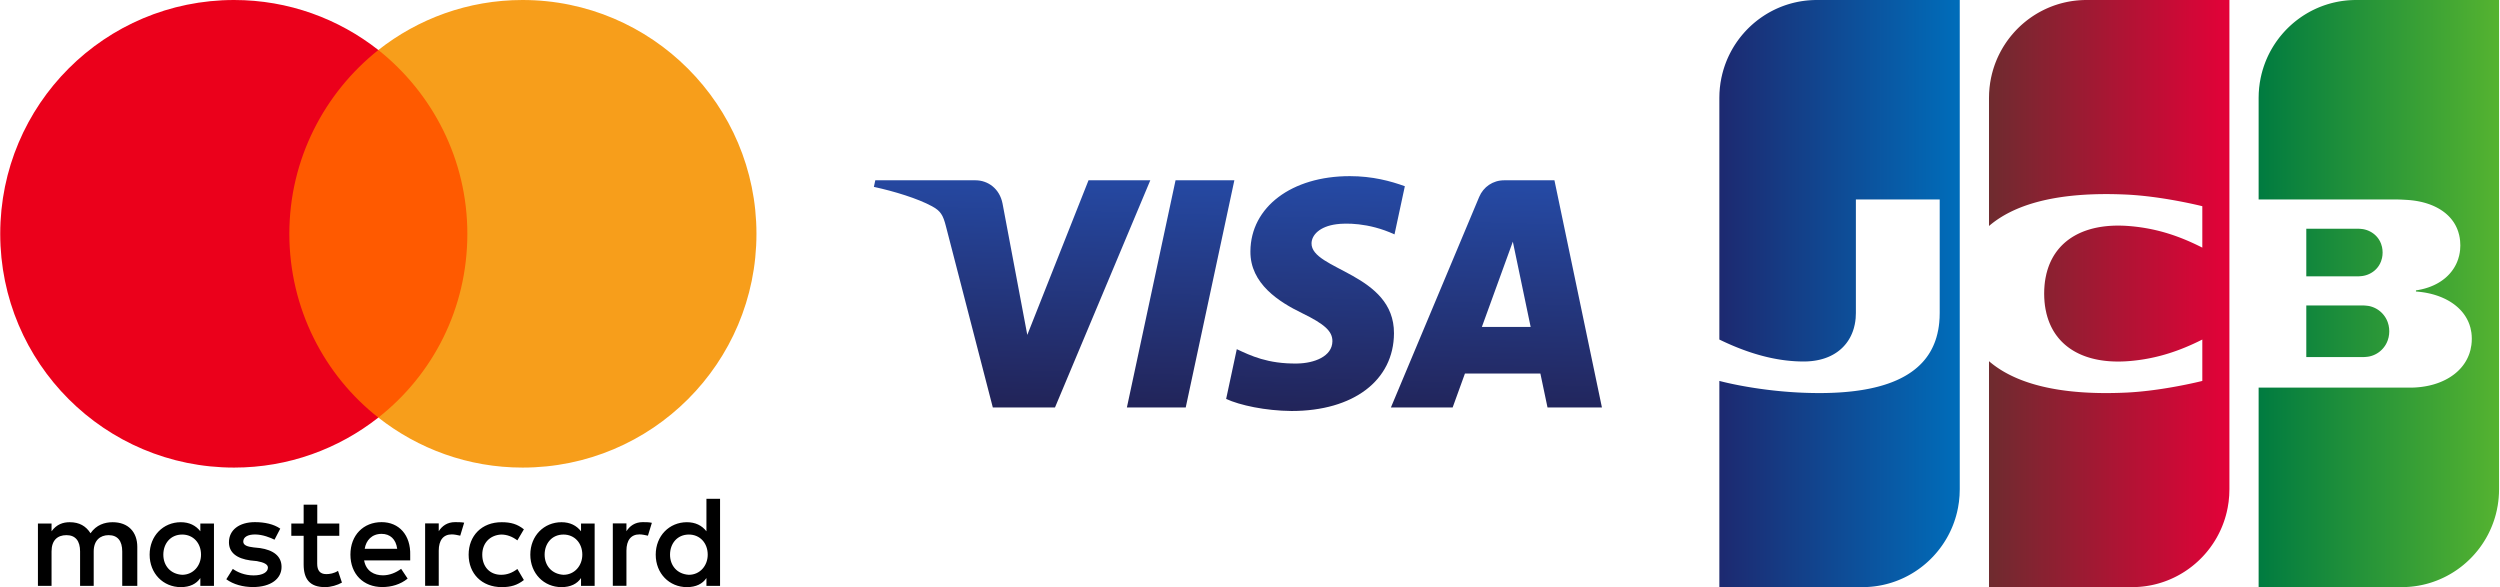 <?xml version="1.0" encoding="UTF-8"?> <svg xmlns="http://www.w3.org/2000/svg" width="2129" height="500" viewBox="0 0 2129 500" fill="none"> <path d="M116.922 498.905V465.722C116.922 453.028 109.188 444.716 95.911 444.716C89.272 444.716 82.054 446.907 77.091 454.124C73.224 448.067 67.681 444.716 59.367 444.716C53.824 444.716 48.281 446.392 43.899 452.448V445.812H32.297V498.905H43.899V469.588C43.899 460.18 48.861 455.734 56.596 455.734C64.33 455.734 68.197 460.696 68.197 469.588V498.905H79.798V469.588C79.798 460.18 85.341 455.734 92.495 455.734C100.229 455.734 104.096 460.696 104.096 469.588V498.905H116.922ZM289.008 445.812H270.188V429.768H258.587V445.812H248.081V456.314H258.587V480.67C258.587 492.848 263.55 500 276.827 500C281.789 500 287.332 498.325 291.199 496.134L287.848 486.147C284.496 488.338 280.629 488.917 277.858 488.917C272.315 488.917 270.124 485.567 270.124 480.09V456.314H288.943V445.812H289.008ZM387.49 444.652C380.851 444.652 376.404 448.002 373.633 452.384V445.747H362.032V498.84H373.633V468.943C373.633 460.116 377.5 455.09 384.719 455.09C386.91 455.09 389.681 455.67 391.937 456.185L395.289 445.103C392.968 444.652 389.681 444.652 387.49 444.652ZM238.671 450.193C233.128 446.327 225.394 444.652 217.08 444.652C203.803 444.652 194.973 451.289 194.973 461.791C194.973 470.618 201.612 475.644 213.213 477.255L218.756 477.835C224.814 478.93 228.166 480.606 228.166 483.376C228.166 487.242 223.719 490.013 215.984 490.013C208.25 490.013 202.127 487.242 198.26 484.472L192.717 493.299C198.776 497.745 207.09 499.935 215.404 499.935C230.873 499.935 239.767 492.719 239.767 482.796C239.767 473.389 232.548 468.428 221.527 466.753L215.984 466.173C211.022 465.593 207.154 464.497 207.154 461.211C207.154 457.345 211.022 455.155 217.144 455.155C223.783 455.155 230.421 457.925 233.773 459.6L238.671 450.193ZM547.33 444.652C540.691 444.652 536.244 448.002 533.473 452.384V445.747H521.871V498.84H533.473V468.943C533.473 460.116 537.34 455.09 544.558 455.09C546.75 455.09 549.521 455.67 551.777 456.185L555.128 445.232C552.873 444.652 549.586 444.652 547.33 444.652ZM399.091 472.358C399.091 488.402 410.177 500 427.321 500C435.055 500 440.598 498.325 446.141 493.943L440.598 484.536C436.151 487.887 431.768 489.497 426.741 489.497C417.331 489.497 410.693 482.861 410.693 472.358C410.693 462.371 417.331 455.734 426.741 455.219C431.704 455.219 436.151 456.894 440.598 460.18L446.141 450.773C440.598 446.327 435.055 444.716 427.321 444.716C410.177 444.652 399.091 456.314 399.091 472.358ZM506.403 472.358V445.812H494.802V452.448C490.935 447.487 485.392 444.716 478.173 444.716C463.221 444.716 451.619 456.314 451.619 472.358C451.619 488.402 463.221 500 478.173 500C485.907 500 491.45 497.229 494.802 492.268V498.905H506.403V472.358ZM463.801 472.358C463.801 462.951 469.859 455.219 479.849 455.219C489.259 455.219 495.897 462.435 495.897 472.358C495.897 481.765 489.259 489.497 479.849 489.497C469.923 488.917 463.801 481.701 463.801 472.358ZM324.972 444.652C309.504 444.652 298.418 455.734 298.418 472.294C298.418 488.917 309.504 499.935 325.552 499.935C333.286 499.935 341.02 497.745 347.143 492.719L341.6 484.407C337.153 487.758 331.61 489.948 326.132 489.948C318.913 489.948 311.759 486.598 310.084 477.255H349.335C349.335 475.58 349.335 474.484 349.335 472.809C349.85 455.734 339.86 444.652 324.972 444.652ZM324.972 454.639C332.19 454.639 337.153 459.085 338.249 467.332H310.599C311.695 460.18 316.658 454.639 324.972 454.639ZM613.199 472.358V424.807H601.598V452.448C597.731 447.487 592.188 444.716 584.97 444.716C570.017 444.716 558.415 456.314 558.415 472.358C558.415 488.402 570.017 500 584.97 500C592.704 500 598.247 497.229 601.598 492.268V498.905H613.199V472.358ZM570.597 472.358C570.597 462.951 576.655 455.219 586.645 455.219C596.055 455.219 602.694 462.435 602.694 472.358C602.694 481.765 596.055 489.497 586.645 489.497C576.655 488.917 570.597 481.701 570.597 472.358ZM182.212 472.358V445.812H170.61V452.448C166.743 447.487 161.2 444.716 153.982 444.716C139.029 444.716 127.428 456.314 127.428 472.358C127.428 488.402 139.029 500 153.982 500C161.716 500 167.259 497.229 170.61 492.268V498.905H182.212V472.358ZM139.094 472.358C139.094 462.951 145.152 455.219 155.142 455.219C164.552 455.219 171.19 462.435 171.19 472.358C171.19 481.765 164.552 489.497 155.142 489.497C145.152 488.917 139.094 481.701 139.094 472.358Z" fill="black"></path> <path d="M409.081 42.59H234.804V355.606H409.081V42.59Z" fill="#FF5A00"></path> <path d="M246.405 199.098C246.405 135.503 276.311 79.059 322.2 42.59C288.428 16.044 245.825 0 199.356 0C89.272 0 0.2 89.046 0.2 199.098C0.2 309.149 89.272 398.196 199.356 398.196C245.825 398.196 288.428 382.152 322.2 355.606C276.246 319.652 246.405 262.693 246.405 199.098Z" fill="#EB001B"></path> <path d="M644.2 199.098C644.2 309.149 555.128 398.196 445.045 398.196C398.575 398.196 355.973 382.152 322.2 355.606C368.67 319.072 397.995 262.693 397.995 199.098C397.995 135.503 368.09 79.059 322.2 42.59C355.908 16.044 398.511 0 444.98 0C555.128 0 644.2 89.626 644.2 199.098Z" fill="#F79E1B"></path> <path d="M1064.85 213.939C1064.5 241.798 1089.7 257.346 1108.69 266.589C1128.2 276.074 1134.76 282.155 1134.68 290.636C1134.53 303.617 1119.12 309.345 1104.69 309.569C1079.52 309.959 1064.89 302.78 1053.25 297.35L1044.18 339.734C1055.86 345.109 1077.47 349.795 1099.89 350C1152.5 350 1186.92 324.056 1187.11 283.829C1187.32 232.778 1116.42 229.952 1116.9 207.132C1117.07 200.214 1123.68 192.831 1138.17 190.952C1145.33 190.004 1165.12 189.278 1187.56 199.6L1196.36 158.592C1184.3 154.203 1168.79 150 1149.48 150C1099.96 150 1065.13 176.297 1064.85 213.939ZM1280.98 153.534C1271.37 153.534 1263.27 159.131 1259.66 167.724L1184.5 346.987H1237.08L1247.54 318.105H1311.79L1317.86 346.987H1364.2L1323.76 153.534H1280.98ZM1288.33 205.793L1303.51 278.436H1261.95L1288.33 205.793ZM1001.1 153.534L959.661 346.987H1009.76L1051.18 153.534H1001.1ZM926.987 153.534L874.839 285.206L853.746 173.247C851.269 160.749 841.495 153.534 830.641 153.534H745.392L744.2 159.15C761.701 162.944 781.584 169.063 793.63 175.609C801.002 179.608 803.106 183.104 805.526 192.607L845.479 346.987H898.428L979.6 153.534H926.987Z" fill="url(#paint0_linear_454_3830)"></path> <path fill-rule="evenodd" clip-rule="evenodd" d="M1964.04 260.128H1964.45H1965.25H1966.05H1966.85H1967.65H1968.46H1969.26H1970.06H1970.86H1971.66H1972.46H1973.26H1974.06H1974.86H1975.66H1976.47H1977.27H1978.07H1978.87H1979.67H1980.47H1981.27H1982.07H1982.87H1983.67H1984.48H1985.28H1986.08H1986.88H1987.68H1988.48H1989.28H1990.08H1990.88H1991.69H1992.49H1993.29H1994.09H1994.89H1995.69H1996.49H1997.29H1998.09H1998.89H1999.69H2000.5H2001.3H2002.1H2002.9H2003.7H2004.5H2005.3H2006.1H2006.9H2007.7H2008.51H2009.31H2010.11H2010.91H2011.71H2012.38L2012.51 260.132C2012.76 260.138 2013.03 260.149 2013.31 260.164C2013.57 260.178 2013.84 260.196 2014.11 260.217C2014.38 260.236 2014.65 260.259 2014.91 260.284C2015.18 260.308 2015.45 260.336 2015.72 260.365C2015.99 260.396 2016.26 260.428 2016.52 260.463C2016.8 260.502 2017.07 260.542 2017.32 260.584C2017.49 260.614 2017.66 260.644 2017.8 260.676L2018.12 260.748C2018.39 260.81 2018.65 260.878 2018.92 260.952C2019.19 261.027 2019.46 261.106 2019.72 261.191C2019.99 261.277 2020.26 261.368 2020.52 261.465C2020.79 261.563 2021.06 261.666 2021.32 261.775C2021.59 261.886 2021.86 262.002 2022.12 262.124C2022.39 262.248 2022.66 262.376 2022.92 262.512C2023.19 262.649 2023.46 262.793 2023.73 262.942C2024 263.095 2024.26 263.255 2024.53 263.42C2024.8 263.589 2025.06 263.763 2025.33 263.944C2025.6 264.131 2025.87 264.323 2026.13 264.522C2026.4 264.728 2026.67 264.94 2026.93 265.16C2027.2 265.388 2027.47 265.623 2027.73 265.864C2028 266.117 2028.27 266.375 2028.53 266.642C2028.81 266.922 2029.07 267.212 2029.33 267.509C2029.61 267.824 2029.88 268.148 2030.13 268.481C2030.41 268.839 2030.68 269.206 2030.93 269.583C2031.22 269.997 2031.48 270.421 2031.74 270.856C2032.02 271.347 2032.29 271.852 2032.54 272.371C2032.83 272.985 2033.1 273.619 2033.34 274.27C2033.66 275.145 2033.93 276.053 2034.14 276.989C2034.51 278.612 2034.7 280.322 2034.7 282.108C2034.7 283.902 2034.51 285.619 2034.14 287.247C2033.93 288.187 2033.66 289.097 2033.34 289.973C2033.1 290.627 2032.83 291.261 2032.54 291.877C2032.29 292.396 2032.02 292.902 2031.74 293.393C2031.48 293.829 2031.22 294.253 2030.93 294.667C2030.68 295.044 2030.41 295.412 2030.13 295.77C2029.88 296.103 2029.61 296.426 2029.33 296.741C2029.07 297.038 2028.81 297.327 2028.53 297.608C2028.27 297.874 2028 298.132 2027.73 298.384C2027.47 298.625 2027.2 298.858 2026.93 299.086C2026.67 299.304 2026.4 299.517 2026.13 299.722C2025.87 299.92 2025.6 300.112 2025.33 300.298C2025.06 300.478 2024.8 300.652 2024.53 300.82C2024.26 300.984 2024 301.143 2023.73 301.295C2023.46 301.444 2023.19 301.586 2022.92 301.723C2022.66 301.857 2022.39 301.986 2022.12 302.109C2021.86 302.23 2021.59 302.344 2021.32 302.454C2021.06 302.562 2020.79 302.665 2020.52 302.762C2020.26 302.857 2019.99 302.947 2019.72 303.032C2019.46 303.116 2019.19 303.194 2018.92 303.267C2018.65 303.339 2018.39 303.406 2018.12 303.468L2017.8 303.54C2017.66 303.573 2017.49 303.606 2017.32 303.637C2017.07 303.68 2016.8 303.722 2016.52 303.761C2016.26 303.796 2015.99 303.829 2015.72 303.86C2015.45 303.889 2015.18 303.916 2014.91 303.94C2014.65 303.964 2014.38 303.986 2014.11 304.005C2013.84 304.025 2013.57 304.042 2013.31 304.056C2013.03 304.07 2012.76 304.081 2012.51 304.087L2012.08 304.092H2011.71H2010.91H2010.11H2009.31H2008.51H2007.7H2006.9H2006.1H2005.3H2004.5H2003.7H2002.9H2002.1H2001.3H2000.5H1999.69H1998.89H1998.09H1997.29H1996.49H1995.69H1994.89H1994.09H1993.29H1992.49H1991.69H1990.88H1990.08H1989.28H1988.48H1987.68H1986.88H1986.08H1985.28H1984.48H1983.67H1982.87H1982.07H1981.27H1980.47H1979.67H1978.87H1978.07H1977.27H1976.47H1975.66H1974.86H1974.06H1973.26H1972.46H1971.66H1970.86H1970.06H1969.26H1968.46H1967.65H1966.85H1966.05H1965.25H1964.45H1964.04V260.128ZM2028.53 210.371C2028.86 211.847 2029.03 213.409 2029.03 215.055C2029.03 216.699 2028.86 218.261 2028.53 219.735C2028.33 220.682 2028.06 221.593 2027.73 222.466C2027.5 223.104 2027.23 223.72 2026.93 224.316C2026.68 224.815 2026.42 225.3 2026.13 225.768C2025.88 226.183 2025.61 226.586 2025.33 226.976C2025.07 227.332 2024.81 227.678 2024.53 228.013C2024.27 228.325 2024 228.628 2023.73 228.921C2023.47 229.197 2023.2 229.465 2022.93 229.724C2022.67 229.971 2022.4 230.21 2022.13 230.441C2021.86 230.663 2021.6 230.877 2021.33 231.084C2021.06 231.284 2020.8 231.477 2020.52 231.663C2020.26 231.843 2019.99 232.017 2019.72 232.184C2019.46 232.347 2019.19 232.503 2018.92 232.653C2018.66 232.8 2018.39 232.941 2018.12 233.076C2017.86 233.208 2017.59 233.334 2017.32 233.455C2017.06 233.573 2016.79 233.685 2016.52 233.791C2016.25 233.896 2015.99 233.995 2015.72 234.089C2015.45 234.182 2015.19 234.269 2014.92 234.351C2014.65 234.431 2014.39 234.507 2014.12 234.577C2013.85 234.647 2013.58 234.711 2013.32 234.769C2013.05 234.828 2012.78 234.88 2012.51 234.928L2012.32 234.963C2012.16 234.991 2011.96 235.021 2011.71 235.052C2011.48 235.082 2011.21 235.113 2010.91 235.143C2010.66 235.169 2010.39 235.194 2010.11 235.217C2009.85 235.239 2009.58 235.259 2009.31 235.276C2009.04 235.293 2008.77 235.308 2008.51 235.319C2008.23 235.33 2007.96 235.337 2007.71 235.339L2007.58 235.339H2006.91H2006.11H2005.31H2004.51H2003.7H2002.9H2002.1H2001.3H2000.5H1999.7H1998.9H1998.1H1997.3H1996.5H1995.69H1994.89H1994.09H1993.29H1992.49H1991.69H1990.89H1990.09H1989.29H1988.49H1987.68H1986.88H1986.08H1985.28H1984.48H1983.68H1982.88H1982.08H1981.28H1980.48H1979.67H1978.87H1978.07H1977.27H1976.47H1975.67H1974.87H1974.07H1973.27H1972.47H1971.66H1970.86H1970.06H1969.26H1968.46H1967.66H1966.86H1966.06H1965.26H1964.46H1964.04V194.769H1964.46H1965.26H1966.06H1966.86H1967.66H1968.46H1969.26H1970.06H1970.86H1971.66H1972.47H1973.27H1974.07H1974.87H1975.67H1976.47H1977.27H1978.07H1978.87H1979.67H1980.48H1981.28H1982.08H1982.88H1983.68H1984.48H1985.28H1986.08H1986.88H1987.68H1988.49H1989.29H1990.09H1990.89H1991.69H1992.49H1993.29H1994.09H1994.89H1995.69H1996.5H1997.3H1998.1H1998.9H1999.7H2000.5H2001.3H2002.1H2002.9H2003.7H2004.51H2005.31H2006.11H2006.91H2007.71H2008.05L2008.51 194.785C2008.77 194.795 2009.04 194.811 2009.31 194.829C2009.58 194.846 2009.85 194.866 2010.11 194.887C2010.39 194.91 2010.66 194.935 2010.91 194.96C2011.21 194.989 2011.48 195.017 2011.71 195.045C2011.96 195.073 2012.16 195.099 2012.32 195.121L2012.51 195.157C2012.78 195.205 2013.05 195.259 2013.32 195.319C2013.58 195.378 2013.85 195.443 2014.12 195.513C2014.39 195.584 2014.65 195.659 2014.92 195.741C2015.19 195.823 2015.45 195.911 2015.72 196.004C2015.99 196.099 2016.25 196.199 2016.52 196.304C2016.79 196.411 2017.06 196.525 2017.32 196.643C2017.59 196.764 2017.86 196.89 2018.12 197.022C2018.39 197.157 2018.66 197.298 2018.92 197.445C2019.19 197.595 2019.46 197.753 2019.72 197.915C2019.99 198.083 2020.26 198.256 2020.52 198.437C2020.8 198.623 2021.06 198.817 2021.33 199.017C2021.6 199.225 2021.86 199.439 2022.13 199.66C2022.4 199.892 2022.67 200.131 2022.93 200.378C2023.2 200.637 2023.47 200.904 2023.73 201.18C2024 201.474 2024.27 201.777 2024.53 202.089C2024.81 202.424 2025.07 202.77 2025.33 203.126C2025.61 203.517 2025.88 203.919 2026.13 204.334C2026.42 204.803 2026.68 205.288 2026.93 205.787C2027.23 206.382 2027.5 207 2027.73 207.638C2028.06 208.511 2028.33 209.422 2028.53 210.371ZM2127.87 0H2128.2L2128.2 416.665C2128.2 419.154 2128.08 421.617 2127.87 424.051C2127.68 426.193 2127.42 428.311 2127.07 430.404C2126.84 431.81 2126.57 433.203 2126.27 434.584C2126.02 435.708 2125.76 436.824 2125.47 437.93C2125.22 438.884 2124.95 439.832 2124.67 440.772C2124.41 441.623 2124.15 442.469 2123.87 443.309C2123.61 444.069 2123.34 444.824 2123.06 445.575C2122.81 446.275 2122.54 446.969 2122.26 447.66C2122 448.309 2121.74 448.953 2121.46 449.593C2121.2 450.2 2120.93 450.803 2120.66 451.403C2120.4 451.973 2120.13 452.541 2119.86 453.104C2119.6 453.644 2119.33 454.182 2119.06 454.716C2118.8 455.227 2118.53 455.736 2118.26 456.241C2118 456.727 2117.73 457.208 2117.46 457.688C2117.19 458.152 2116.93 458.614 2116.66 459.072C2116.39 459.519 2116.12 459.963 2115.85 460.404C2115.59 460.833 2115.32 461.262 2115.05 461.687C2114.79 462.097 2114.52 462.505 2114.25 462.91C2113.99 463.305 2113.72 463.696 2113.45 464.087C2113.19 464.47 2112.92 464.852 2112.65 465.231C2112.38 465.6 2112.12 465.968 2111.85 466.333C2111.58 466.689 2111.32 467.041 2111.05 467.392C2110.78 467.738 2110.52 468.083 2110.25 468.425C2109.98 468.76 2109.71 469.093 2109.44 469.423C2109.18 469.747 2108.91 470.067 2108.64 470.387C2108.38 470.702 2108.11 471.02 2107.84 471.332C2107.58 471.636 2107.31 471.937 2107.04 472.238C2106.78 472.535 2106.51 472.83 2106.24 473.124C2105.97 473.413 2105.71 473.702 2105.44 473.987C2105.17 474.267 2104.91 474.542 2104.64 474.819C2104.37 475.094 2104.11 475.37 2103.84 475.64C2103.57 475.905 2103.3 476.164 2103.04 476.426C2102.77 476.685 2102.5 476.945 2102.23 477.201C2101.97 477.452 2101.7 477.701 2101.43 477.949C2101.17 478.195 2100.9 478.44 2100.63 478.682C2100.37 478.921 2100.1 479.159 2099.83 479.395C2099.57 479.628 2099.3 479.859 2099.03 480.089C2098.76 480.317 2098.5 480.544 2098.23 480.769C2097.96 480.99 2097.7 481.208 2097.43 481.426C2097.16 481.643 2096.9 481.859 2096.63 482.073C2096.36 482.284 2096.09 482.49 2095.83 482.697C2095.56 482.903 2095.29 483.11 2095.02 483.313C2094.76 483.513 2094.49 483.709 2094.22 483.907C2093.96 484.103 2093.69 484.301 2093.42 484.494C2093.16 484.685 2092.89 484.87 2092.62 485.057C2092.35 485.244 2092.09 485.432 2091.82 485.615C2091.55 485.797 2091.29 485.973 2091.02 486.152C2090.75 486.329 2090.49 486.507 2090.22 486.682C2089.95 486.855 2089.68 487.024 2089.42 487.193C2089.15 487.362 2088.88 487.531 2088.61 487.696C2088.35 487.86 2088.08 488.022 2087.81 488.183L2087.01 488.659C2086.75 488.815 2086.48 488.971 2086.21 489.125C2085.95 489.277 2085.68 489.425 2085.41 489.575C2085.14 489.723 2084.88 489.873 2084.61 490.019C2084.34 490.163 2084.08 490.302 2083.81 490.443C2083.54 490.585 2083.28 490.729 2083.01 490.868C2082.74 491.004 2082.47 491.134 2082.21 491.268C2081.94 491.402 2081.67 491.537 2081.4 491.668C2081.14 491.797 2080.87 491.924 2080.6 492.05L2079.8 492.426L2079 492.791C2078.74 492.91 2078.47 493.026 2078.2 493.143C2077.93 493.259 2077.67 493.378 2077.4 493.492C2077.13 493.604 2076.87 493.71 2076.6 493.82C2076.33 493.93 2076.07 494.042 2075.8 494.149C2075.53 494.255 2075.26 494.356 2075 494.459C2074.73 494.562 2074.46 494.664 2074.19 494.764L2073.39 495.061C2073.13 495.158 2072.86 495.251 2072.59 495.344C2072.32 495.438 2072.06 495.536 2071.79 495.627C2071.53 495.717 2071.26 495.801 2070.99 495.888L2070.19 496.149C2069.92 496.234 2069.65 496.315 2069.39 496.397L2068.59 496.636C2068.32 496.715 2068.05 496.796 2067.78 496.872C2067.52 496.947 2067.25 497.017 2066.98 497.09C2066.72 497.162 2066.45 497.237 2066.18 497.307L2065.38 497.51L2064.58 497.706L2063.78 497.898C2063.51 497.959 2063.25 498.014 2062.98 498.073C2062.71 498.132 2062.45 498.192 2062.18 498.248L2061.38 498.409L2060.57 498.563C2060.31 498.613 2060.04 498.667 2059.77 498.714C2059.51 498.762 2059.24 498.803 2058.97 498.848L2058.17 498.981L2057.37 499.102L2056.57 499.214C2056.3 499.251 2056.04 499.292 2055.77 499.327C2055.5 499.361 2055.23 499.388 2054.97 499.419C2054.7 499.45 2054.43 499.482 2054.17 499.511C2053.9 499.539 2053.63 499.569 2053.36 499.595C2053.1 499.621 2052.83 499.643 2052.56 499.666C2052.3 499.689 2052.03 499.716 2051.76 499.738C2051.5 499.758 2051.23 499.775 2050.96 499.794L2050.16 499.844C2049.89 499.86 2049.63 499.88 2049.36 499.893C2049.09 499.906 2048.82 499.913 2048.56 499.924L2047.76 499.954L2046.96 499.975C2046.69 499.981 2046.42 499.982 2046.15 499.986L2045.35 499.995L2045.19 499.997H2044.55H2043.75H2042.95H2042.15H2041.35H2040.55H2039.74H2038.94H2038.14H2037.34H2036.54H2035.74H2034.94H2034.14H2033.34H2032.53H2031.73H2030.93H2030.13H2029.33H2028.53H2027.73H2026.93H2026.13H2025.32H2024.52H2023.72H2022.92H2022.12H2021.32H2020.52H2019.72H2018.92H2018.11H2017.31H2016.51H2015.71H2014.91H2014.11H2013.31H2012.51H2011.7H2010.9H2010.1H2009.3H2008.5H2007.7H2006.9H2006.1H2005.3H2004.5H2003.69H2002.89H2002.09H2001.29H2000.49H1999.69H1998.89H1998.09H1997.28H1996.48H1995.68H1994.88H1994.08H1993.28H1992.48H1991.68H1990.88H1990.07H1989.27H1988.47H1987.67H1986.87H1986.07H1985.27H1984.47H1983.67H1982.86H1982.06H1981.26H1980.46H1979.66H1978.86H1978.06H1977.26H1976.45H1975.65H1974.85H1974.05H1973.25H1972.45H1971.65H1970.85H1970.05H1969.24H1968.44H1967.64H1966.84H1966.04H1965.24H1964.44H1963.64H1962.84H1962.03H1961.23H1960.43H1959.63H1958.83H1958.03H1957.23H1956.43H1955.63H1954.82H1954.02H1953.22H1952.42H1951.62H1950.82H1950.02H1949.22H1948.41H1947.61H1946.81H1946.01H1945.21H1944.41H1943.61H1942.81H1942.01H1941.2H1940.4H1939.6H1938.8H1938H1937.2H1936.4H1935.6H1934.8H1933.99H1933.19H1932.39H1931.59H1930.79H1929.99H1929.19H1928.39H1927.59H1926.78H1925.98H1925.18H1923.45V330.109H1925.18H1925.98H1926.78H1927.59H1928.39H1929.19H1929.99H1930.79H1931.59H1932.39H1933.19H1933.99H1934.8H1935.6H1936.4H1937.2H1938H1938.8H1939.6H1940.4H1941.2H1942.01H1942.81H1943.61H1944.41H1945.21H1946.01H1946.81H1947.61H1948.41H1949.22H1950.02H1950.82H1951.62H1952.42H1953.22H1954.02H1954.82H1955.63H1956.43H1957.23H1958.03H1958.83H1959.63H1960.43H1961.23H1962.03H1962.84H1963.64H1964.44H1965.24H1966.04H1966.84H1967.64H1968.44H1969.24H1970.05H1970.85H1971.65H1972.45H1973.25H1974.05H1974.85H1975.65H1976.45H1977.26H1978.06H1978.86H1979.66H1980.46H1981.26H1982.06H1982.86H1983.67H1984.47H1985.27H1986.07H1986.87H1987.67H1988.47H1989.27H1990.07H1990.88H1991.68H1992.48H1993.28H1994.08H1994.88H1995.68H1996.48H1997.28H1998.09H1998.89H1999.69H2000.49H2001.29H2002.09H2002.89H2003.69H2004.5H2005.3H2006.1H2006.9H2007.7H2008.5H2009.3H2010.1H2010.9H2011.7H2012.51H2013.31H2014.11H2014.91H2015.71H2016.51H2017.31H2018.11H2018.92H2019.72H2020.52H2021.32H2022.12H2022.92H2023.72H2024.52H2025.32H2026.13H2026.93H2027.73H2028.53H2029.33H2030.13H2030.93H2031.73H2032.53H2033.34H2034.14H2034.94H2035.74H2036.54H2037.34H2038.14H2038.94H2039.74H2040.55H2041.35H2042.15H2042.95H2043.75H2044.55H2045.35H2046.15H2046.96H2047.76H2048.56H2049.36H2050.16H2050.96H2051.76H2052.19L2052.56 330.105L2053.36 330.099L2054.17 330.082C2054.43 330.075 2054.7 330.071 2054.97 330.062C2055.24 330.053 2055.5 330.04 2055.77 330.028L2056.57 329.991L2057.37 329.942L2058.17 329.887L2058.97 329.824L2059.77 329.75C2060.04 329.725 2060.31 329.7 2060.57 329.672C2060.84 329.644 2061.11 329.612 2061.38 329.581L2062.18 329.483C2062.45 329.448 2062.71 329.415 2062.98 329.377C2063.25 329.34 2063.51 329.299 2063.78 329.259C2064.05 329.218 2064.31 329.178 2064.58 329.135L2065.38 328.999L2066.18 328.855C2066.45 328.805 2066.72 328.756 2066.98 328.703C2067.25 328.65 2067.52 328.593 2067.78 328.537L2068.59 328.363C2068.85 328.303 2069.12 328.243 2069.39 328.18C2069.66 328.117 2069.92 328.049 2070.19 327.983C2070.46 327.916 2070.72 327.848 2070.99 327.778C2071.26 327.707 2071.53 327.636 2071.79 327.562C2072.06 327.488 2072.33 327.411 2072.59 327.333C2072.86 327.255 2073.13 327.175 2073.39 327.094L2074.19 326.842C2074.46 326.756 2074.73 326.667 2075 326.577C2075.26 326.486 2075.53 326.395 2075.8 326.301C2076.07 326.207 2076.33 326.112 2076.6 326.014C2076.87 325.915 2077.13 325.811 2077.4 325.708C2077.67 325.604 2077.93 325.499 2078.2 325.392C2078.47 325.283 2078.74 325.175 2079 325.063C2079.27 324.95 2079.54 324.834 2079.8 324.716C2080.07 324.598 2080.34 324.476 2080.6 324.354C2080.87 324.23 2081.14 324.105 2081.4 323.978C2081.67 323.849 2081.94 323.719 2082.21 323.586C2082.48 323.451 2082.74 323.314 2083.01 323.174C2083.28 323.034 2083.54 322.889 2083.81 322.744C2084.08 322.596 2084.34 322.448 2084.61 322.296C2084.88 322.143 2085.15 321.988 2085.41 321.83C2085.68 321.67 2085.95 321.508 2086.21 321.344C2086.48 321.175 2086.75 321.004 2087.01 320.832C2087.28 320.656 2087.55 320.477 2087.81 320.296C2088.08 320.113 2088.35 319.926 2088.61 319.738C2088.88 319.545 2089.15 319.35 2089.42 319.153C2089.69 318.952 2089.95 318.748 2090.22 318.541C2090.49 318.329 2090.75 318.116 2091.02 317.899C2091.29 317.677 2091.56 317.452 2091.82 317.225C2092.09 316.992 2092.36 316.754 2092.62 316.515C2092.89 316.269 2093.16 316.019 2093.42 315.767C2093.69 315.507 2093.96 315.244 2094.22 314.977C2094.5 314.701 2094.76 314.423 2095.02 314.14C2095.3 313.848 2095.56 313.551 2095.83 313.252C2096.1 312.941 2096.36 312.625 2096.63 312.306C2096.9 311.973 2097.17 311.637 2097.43 311.296C2097.7 310.939 2097.97 310.579 2098.23 310.213C2098.5 309.825 2098.77 309.429 2099.03 309.031C2099.31 308.608 2099.57 308.18 2099.83 307.747C2100.11 307.281 2100.38 306.808 2100.63 306.329C2100.91 305.809 2101.18 305.282 2101.43 304.747C2101.72 304.149 2101.98 303.541 2102.23 302.925C2102.52 302.218 2102.79 301.502 2103.04 300.773C2103.34 299.874 2103.6 298.958 2103.84 298.025C2104.18 296.662 2104.45 295.263 2104.64 293.829C2104.87 292.09 2104.99 290.303 2104.99 288.466C2104.99 286.678 2104.87 284.94 2104.64 283.253C2104.45 281.867 2104.18 280.516 2103.84 279.2C2103.6 278.304 2103.34 277.424 2103.04 276.562C2102.79 275.855 2102.52 275.157 2102.23 274.473C2101.98 273.881 2101.72 273.297 2101.43 272.722C2101.18 272.205 2100.91 271.695 2100.63 271.192C2100.37 270.729 2100.11 270.272 2099.83 269.822C2099.57 269.404 2099.31 268.992 2099.03 268.585C2098.77 268.201 2098.5 267.82 2098.23 267.446C2097.97 267.093 2097.7 266.746 2097.43 266.402C2097.17 266.072 2096.9 265.748 2096.63 265.426C2096.36 265.118 2096.1 264.813 2095.83 264.512C2095.56 264.223 2095.3 263.937 2095.02 263.655C2094.76 263.383 2094.49 263.115 2094.22 262.85C2093.96 262.592 2093.69 262.338 2093.42 262.088C2093.16 261.844 2092.89 261.604 2092.62 261.367C2092.36 261.136 2092.09 260.907 2091.82 260.682C2091.56 260.462 2091.29 260.244 2091.02 260.03C2090.75 259.82 2090.49 259.613 2090.22 259.409C2089.95 259.209 2089.69 259.012 2089.42 258.817C2089.15 258.626 2088.88 258.438 2088.61 258.252C2088.35 258.07 2088.08 257.889 2087.81 257.711C2087.55 257.536 2087.28 257.364 2087.01 257.194C2086.75 257.027 2086.48 256.862 2086.21 256.699C2085.95 256.54 2085.68 256.383 2085.41 256.227C2085.15 256.075 2084.88 255.924 2084.61 255.775C2084.34 255.629 2084.08 255.485 2083.81 255.343C2083.54 255.202 2083.28 255.063 2083.01 254.926C2082.74 254.791 2082.47 254.657 2082.21 254.526C2081.94 254.397 2081.67 254.268 2081.4 254.142C2081.14 254.018 2080.87 253.897 2080.6 253.777C2080.34 253.659 2080.07 253.542 2079.8 253.427C2079.54 253.313 2079.27 253.201 2079 253.09C2078.74 252.981 2078.47 252.871 2078.2 252.765C2077.93 252.661 2077.67 252.557 2077.4 252.456C2077.13 252.356 2076.87 252.259 2076.6 252.162C2076.33 252.066 2076.07 251.973 2075.8 251.879C2075.53 251.787 2075.26 251.696 2075 251.607C2074.73 251.519 2074.46 251.433 2074.19 251.348C2073.93 251.264 2073.66 251.183 2073.39 251.102L2072.59 250.866C2072.33 250.789 2072.06 250.713 2071.79 250.639C2071.53 250.567 2071.26 250.497 2070.99 250.427C2070.72 250.358 2070.46 250.291 2070.19 250.225C2069.92 250.159 2069.66 250.093 2069.39 250.031C2069.12 249.968 2068.85 249.907 2068.59 249.848C2068.32 249.789 2068.05 249.732 2067.78 249.676C2067.52 249.62 2067.25 249.564 2066.98 249.511L2066.18 249.357L2065.38 249.214C2065.12 249.167 2064.85 249.121 2064.58 249.077L2063.78 248.951C2063.51 248.91 2063.25 248.872 2062.98 248.835L2062.18 248.725L2061.38 248.623L2060.57 248.533L2059.77 248.448L2058.97 248.373L2058.17 248.306L2057.43 248.249L2057.43 247.285L2058.17 247.17L2058.97 247.037C2059.24 246.991 2059.51 246.945 2059.77 246.896L2060.57 246.742C2060.84 246.688 2061.11 246.633 2061.38 246.576L2062.18 246.401C2062.45 246.34 2062.71 246.279 2062.98 246.215C2063.25 246.15 2063.51 246.082 2063.78 246.014C2064.05 245.945 2064.31 245.873 2064.58 245.801C2064.85 245.728 2065.12 245.653 2065.38 245.576C2065.65 245.499 2065.92 245.421 2066.18 245.34C2066.45 245.259 2066.72 245.175 2066.98 245.09C2067.25 245.003 2067.52 244.914 2067.78 244.824C2068.05 244.732 2068.32 244.638 2068.59 244.544C2068.86 244.448 2069.12 244.35 2069.39 244.25C2069.66 244.149 2069.92 244.046 2070.19 243.942C2070.46 243.836 2070.72 243.727 2070.99 243.617C2071.26 243.505 2071.53 243.392 2071.79 243.276C2072.06 243.158 2072.33 243.038 2072.59 242.916C2072.86 242.792 2073.13 242.666 2073.39 242.538C2073.66 242.408 2073.93 242.275 2074.19 242.141C2074.46 242.004 2074.73 241.866 2075 241.725C2075.26 241.582 2075.53 241.436 2075.8 241.288C2076.07 241.138 2076.33 240.985 2076.6 240.83C2076.87 240.672 2077.13 240.512 2077.4 240.349C2077.67 240.183 2077.94 240.015 2078.2 239.844C2078.47 239.67 2078.74 239.492 2079 239.313C2079.27 239.13 2079.54 238.944 2079.8 238.755C2080.07 238.562 2080.34 238.366 2080.6 238.168C2080.87 237.965 2081.14 237.76 2081.4 237.551C2081.68 237.337 2081.94 237.121 2082.21 236.901C2082.48 236.674 2082.74 236.444 2083.01 236.212C2083.28 235.971 2083.55 235.728 2083.81 235.482C2084.08 235.228 2084.35 234.971 2084.61 234.711C2084.88 234.441 2085.15 234.169 2085.41 233.894C2085.68 233.606 2085.95 233.315 2086.21 233.021C2086.48 232.714 2086.75 232.403 2087.01 232.089C2087.29 231.76 2087.55 231.427 2087.81 231.09C2088.09 230.735 2088.36 230.375 2088.61 230.011C2088.89 229.625 2089.16 229.234 2089.42 228.839C2089.69 228.418 2089.96 227.993 2090.22 227.562C2090.5 227.094 2090.76 226.622 2091.02 226.144C2091.3 225.618 2091.57 225.086 2091.82 224.548C2092.1 223.942 2092.37 223.328 2092.62 222.708C2092.91 221.986 2093.18 221.253 2093.42 220.511C2093.73 219.578 2093.99 218.631 2094.22 217.671C2094.59 216.113 2094.86 214.523 2095.02 212.906C2095.15 211.63 2095.22 210.337 2095.22 209.031C2095.22 207.652 2095.15 206.307 2095.02 204.996C2094.86 203.32 2094.59 201.701 2094.22 200.138C2093.99 199.163 2093.73 198.209 2093.42 197.278C2093.18 196.533 2092.91 195.803 2092.62 195.087C2092.37 194.471 2092.1 193.865 2091.82 193.27C2091.57 192.739 2091.3 192.217 2091.02 191.704C2090.76 191.234 2090.49 190.771 2090.22 190.315C2089.96 189.892 2089.69 189.475 2089.42 189.064C2089.16 188.68 2088.89 188.301 2088.61 187.928C2088.36 187.574 2088.09 187.226 2087.81 186.882C2087.55 186.554 2087.29 186.23 2087.01 185.91C2086.75 185.607 2086.48 185.309 2086.21 185.014C2085.95 184.73 2085.68 184.45 2085.41 184.173C2085.15 183.906 2084.88 183.644 2084.61 183.384C2084.35 183.133 2084.08 182.884 2083.81 182.64C2083.55 182.404 2083.28 182.17 2083.01 181.939C2082.74 181.715 2082.48 181.494 2082.21 181.276C2081.94 181.064 2081.68 180.854 2081.4 180.648C2081.14 180.446 2080.87 180.248 2080.6 180.053C2080.34 179.862 2080.07 179.674 2079.8 179.488C2079.54 179.307 2079.27 179.128 2079 178.951C2078.74 178.778 2078.47 178.607 2078.2 178.439C2077.94 178.275 2077.67 178.113 2077.4 177.953C2077.13 177.795 2076.87 177.641 2076.6 177.488C2076.33 177.338 2076.07 177.19 2075.8 177.045C2075.53 176.901 2075.26 176.761 2075 176.622C2074.73 176.485 2074.46 176.351 2074.19 176.218C2073.93 176.087 2073.66 175.957 2073.39 175.831C2073.13 175.707 2072.86 175.583 2072.59 175.463C2072.33 175.345 2072.06 175.23 2071.79 175.115C2071.53 175.001 2071.26 174.89 2070.99 174.78C2070.72 174.672 2070.46 174.565 2070.19 174.461C2069.92 174.357 2069.66 174.255 2069.39 174.155C2069.12 174.056 2068.86 173.959 2068.59 173.864C2068.32 173.77 2068.05 173.679 2067.78 173.588C2067.52 173.499 2067.25 173.411 2066.98 173.325C2066.72 173.24 2066.45 173.156 2066.18 173.074C2065.92 172.993 2065.65 172.911 2065.38 172.833C2065.12 172.757 2064.85 172.683 2064.58 172.609C2064.31 172.536 2064.05 172.465 2063.78 172.395L2062.98 172.191C2062.71 172.125 2062.45 172.06 2062.18 171.997C2061.91 171.935 2061.64 171.875 2061.38 171.817L2060.57 171.645C2060.31 171.59 2060.04 171.534 2059.77 171.482C2059.51 171.43 2059.24 171.382 2058.97 171.333L2058.17 171.191C2057.91 171.146 2057.64 171.1 2057.37 171.057L2056.57 170.935L2055.77 170.822L2054.97 170.715L2054.17 170.62L2053.36 170.533L2052.56 170.453L2051.76 170.382L2050.96 170.32L2050.16 170.263L2049.36 170.217L2049.04 170.199L2048.56 170.169L2047.76 170.121L2046.96 170.077L2046.15 170.035L2045.35 169.996L2044.55 169.962L2043.75 169.932L2042.95 169.908L2042.15 169.889L2041.35 169.879L2040.91 169.878H2040.55H2039.74H2038.94H2038.14H2037.34H2036.54H2035.74H2034.94H2034.14H2033.34H2032.53H2031.73H2030.93H2030.13H2029.33H2028.53H2027.73H2026.93H2026.13H2025.32H2024.52H2023.72H2022.92H2022.12H2021.32H2020.52H2019.72H2018.92H2018.11H2017.31H2016.51H2015.71H2014.91H2014.11H2013.31H2012.51H2011.7H2010.9H2010.1H2009.3H2008.5H2007.7H2006.9H2006.1H2005.3H2004.5H2003.69H2002.89H2002.09H2001.29H2000.49H1999.69H1998.89H1998.09H1997.28H1996.48H1995.68H1994.88H1994.08H1993.28H1992.48H1991.68H1990.88H1990.07H1989.27H1988.47H1987.67H1986.87H1986.07H1985.27H1984.47H1983.67H1982.86H1982.06H1981.26H1980.46H1979.66H1978.86H1978.06H1977.26H1976.45H1975.65H1974.85H1974.05H1973.25H1972.45H1971.65H1970.85H1970.05H1969.24H1968.44H1967.64H1966.84H1966.04H1965.24H1964.44H1963.64H1962.84H1962.03H1961.23H1960.43H1959.63H1958.83H1958.03H1957.23H1956.43H1955.63H1954.82H1954.02H1953.22H1952.42H1951.62H1950.82H1950.02H1949.22H1948.41H1947.61H1946.81H1946.01H1945.21H1944.41H1943.61H1942.81H1942.01H1941.2H1940.4H1939.6H1938.8H1938H1937.2H1936.4H1935.6H1934.8H1933.99H1933.19H1932.39H1931.59H1930.79H1929.99H1929.19H1928.39H1927.59H1926.78H1925.98H1925.18H1923.45V83.34C1923.45 77.518 1924.05 71.837 1925.18 66.352C1925.42 65.177 1925.69 64.013 1925.98 62.857C1926.23 61.868 1926.5 60.887 1926.78 59.913C1927.04 59.043 1927.3 58.179 1927.59 57.321C1927.84 56.537 1928.11 55.757 1928.39 54.984C1928.64 54.267 1928.91 53.553 1929.19 52.846C1929.45 52.184 1929.71 51.526 1929.99 50.874C1930.25 50.258 1930.52 49.644 1930.79 49.036C1931.05 48.458 1931.32 47.884 1931.59 47.313C1931.85 46.768 1932.12 46.228 1932.39 45.69C1932.65 45.172 1932.92 44.659 1933.19 44.148C1933.45 43.655 1933.72 43.166 1933.99 42.679C1934.26 42.207 1934.52 41.739 1934.8 41.273C1935.06 40.821 1935.32 40.371 1935.6 39.925C1935.86 39.493 1936.13 39.063 1936.4 38.636C1936.66 38.222 1936.93 37.812 1937.2 37.403C1937.46 37.003 1937.73 36.605 1938 36.209C1938.26 35.822 1938.53 35.435 1938.8 35.052C1939.06 34.681 1939.33 34.316 1939.6 33.95C1939.87 33.59 1940.13 33.232 1940.4 32.877C1940.67 32.527 1940.93 32.176 1941.2 31.83C1941.47 31.494 1941.74 31.164 1942.01 30.832C1942.27 30.504 1942.54 30.18 1942.81 29.857C1943.07 29.538 1943.34 29.22 1943.61 28.905C1943.87 28.598 1944.14 28.297 1944.41 27.994C1944.68 27.694 1944.94 27.394 1945.21 27.098C1945.47 26.808 1945.74 26.52 1946.01 26.234C1946.28 25.951 1946.54 25.671 1946.81 25.391C1947.08 25.116 1947.34 24.84 1947.61 24.569C1947.88 24.301 1948.15 24.038 1948.41 23.774C1948.68 23.512 1948.95 23.248 1949.22 22.99C1949.48 22.737 1949.75 22.491 1950.02 22.241C1950.28 21.993 1950.55 21.745 1950.82 21.5C1951.08 21.259 1951.35 21.023 1951.62 20.787C1951.89 20.551 1952.15 20.316 1952.42 20.084C1952.69 19.855 1952.95 19.63 1953.22 19.405C1953.49 19.181 1953.75 18.959 1954.02 18.739C1954.29 18.521 1954.56 18.305 1954.82 18.091L1955.63 17.459L1956.43 16.843C1956.69 16.641 1956.96 16.44 1957.23 16.241C1957.49 16.045 1957.76 15.849 1958.03 15.655L1958.83 15.084C1959.1 14.896 1959.36 14.71 1959.63 14.526L1960.43 13.982L1961.23 13.451C1961.5 13.277 1961.77 13.104 1962.03 12.934L1962.84 12.431C1963.1 12.265 1963.37 12.099 1963.64 11.936C1963.9 11.775 1964.17 11.618 1964.44 11.46C1964.7 11.302 1964.97 11.143 1965.24 10.988C1965.5 10.836 1965.77 10.688 1966.04 10.538C1966.31 10.388 1966.57 10.236 1966.84 10.089C1967.11 9.944 1967.38 9.804 1967.64 9.662C1967.91 9.52 1968.17 9.378 1968.44 9.238C1968.71 9.1 1968.98 8.966 1969.24 8.832C1969.51 8.698 1969.78 8.563 1970.05 8.432L1970.85 8.043C1971.11 7.916 1971.38 7.792 1971.65 7.667C1971.92 7.543 1972.18 7.417 1972.45 7.296C1972.71 7.176 1972.98 7.061 1973.25 6.944C1973.52 6.826 1973.78 6.707 1974.05 6.592C1974.32 6.479 1974.59 6.371 1974.85 6.26C1975.12 6.15 1975.39 6.039 1975.65 5.932L1976.45 5.615L1977.26 5.309C1977.52 5.208 1977.79 5.105 1978.06 5.007C1978.32 4.91 1978.59 4.819 1978.86 4.724C1979.13 4.629 1979.39 4.533 1979.66 4.441C1979.93 4.349 1980.19 4.263 1980.46 4.175L1981.26 3.914C1981.53 3.829 1981.79 3.743 1982.06 3.66C1982.33 3.578 1982.6 3.501 1982.86 3.421C1983.13 3.341 1983.4 3.259 1983.67 3.182C1983.93 3.106 1984.2 3.035 1984.47 2.962C1984.73 2.889 1985 2.815 1985.27 2.744L1986.07 2.536C1986.33 2.469 1986.6 2.405 1986.87 2.34C1987.14 2.275 1987.4 2.206 1987.67 2.144C1987.94 2.083 1988.21 2.027 1988.47 1.967L1989.27 1.792L1990.07 1.626C1990.34 1.573 1990.61 1.523 1990.88 1.472C1991.14 1.421 1991.41 1.366 1991.68 1.317C1991.94 1.269 1992.21 1.227 1992.48 1.182L1993.28 1.049C1993.55 1.006 1993.81 0.962 1994.08 0.922C1994.35 0.882 1994.61 0.847 1994.88 0.809C1995.15 0.772 1995.41 0.731 1995.68 0.697C1995.95 0.662 1996.22 0.631 1996.48 0.599L1997.28 0.507C1997.55 0.478 1997.82 0.445 1998.09 0.419C1998.35 0.392 1998.62 0.371 1998.89 0.347L1999.69 0.276L2000.49 0.215C2000.76 0.196 2001.02 0.181 2001.29 0.164C2001.56 0.148 2001.82 0.127 2002.09 0.113C2002.36 0.099 2002.63 0.091 2002.89 0.08L2003.69 0.05C2003.96 0.041 2004.23 0.03 2004.5 0.024C2004.76 0.018 2005.03 0.017 2005.3 0.013C2005.56 0.009 2005.83 0.005 2006.1 0.003L2006.3 0.001H2006.9H2007.7H2008.5H2009.3H2010.1H2010.9H2011.7H2012.51H2013.31H2014.11H2014.91H2015.71H2016.51H2017.31H2018.11H2018.92H2019.72H2020.52H2021.32H2022.12H2022.92H2023.72H2024.52H2025.32H2026.13H2026.93H2027.73H2028.53H2029.33H2030.13H2030.93H2031.73H2032.53H2033.34H2034.14H2034.94H2035.74H2036.54H2037.34H2038.14H2038.94H2039.74H2040.55H2041.35H2042.15H2042.95H2043.75H2044.55H2045.35H2046.15H2046.96H2047.76H2048.56H2049.36H2050.16H2050.96H2051.76H2052.56H2053.36H2054.17H2054.97H2055.77H2056.57H2057.37H2058.17H2058.97H2059.77H2060.57H2061.38H2062.18H2062.98H2063.78H2064.58H2065.38H2066.18H2066.98H2067.78H2068.59H2069.39H2070.19H2070.99H2071.79H2072.59H2073.39H2074.19H2075H2075.8H2076.6H2077.4H2078.2H2079H2079.8H2080.6H2081.4H2082.21H2083.01H2083.81H2084.61H2085.41H2086.21H2087.01H2087.81H2088.61H2089.42H2090.22H2091.02H2091.82H2092.62H2093.42H2094.22H2095.02H2095.83H2096.63H2097.43H2098.23H2099.03H2099.83H2100.63H2101.43H2102.23H2103.04H2103.84H2104.64H2105.44H2106.24H2107.04H2107.84H2108.64H2109.44H2110.25H2111.05H2111.85H2112.65H2113.45H2114.25H2115.05H2115.85H2116.66H2117.46H2118.26H2119.06H2119.86H2120.66H2121.46H2122.26H2123.06H2123.87H2124.67H2125.47H2126.27H2127.07H2127.87V0Z" fill="url(#paint1_linear_454_3830)"></path> <path fill-rule="evenodd" clip-rule="evenodd" d="M1465.92 289.971C1465.34 289.698 1464.77 289.423 1464.2 289.145V83.339C1464.2 77.534 1464.79 71.868 1465.92 66.397C1466.16 65.222 1466.43 64.058 1466.72 62.903C1466.97 61.913 1467.23 60.931 1467.52 59.955C1467.77 59.086 1468.04 58.223 1468.32 57.366C1468.57 56.581 1468.84 55.8 1469.12 55.025C1469.38 54.309 1469.64 53.596 1469.92 52.889C1470.17 52.227 1470.44 51.568 1470.72 50.915C1470.98 50.299 1471.24 49.687 1471.52 49.079C1471.78 48.501 1472.04 47.928 1472.32 47.357C1472.58 46.812 1472.84 46.27 1473.12 45.732C1473.38 45.214 1473.64 44.701 1473.92 44.191C1474.18 43.698 1474.44 43.209 1474.71 42.722C1474.98 42.251 1475.24 41.782 1475.51 41.317C1475.78 40.865 1476.04 40.414 1476.31 39.967C1476.58 39.535 1476.84 39.107 1477.11 38.68C1477.38 38.267 1477.64 37.856 1477.91 37.447C1478.18 37.047 1478.44 36.649 1478.71 36.253C1478.98 35.865 1479.24 35.478 1479.51 35.095C1479.78 34.725 1480.04 34.359 1480.31 33.993C1480.58 33.633 1480.84 33.276 1481.11 32.921C1481.38 32.572 1481.64 32.22 1481.91 31.874C1482.18 31.539 1482.44 31.209 1482.71 30.878C1482.98 30.55 1483.24 30.224 1483.51 29.901C1483.78 29.583 1484.04 29.266 1484.31 28.952C1484.58 28.644 1484.84 28.342 1485.11 28.039C1485.38 27.738 1485.64 27.438 1485.91 27.142C1486.17 26.852 1486.44 26.566 1486.71 26.28C1486.98 25.997 1487.24 25.716 1487.51 25.437C1487.78 25.162 1488.04 24.887 1488.31 24.614C1488.57 24.347 1488.84 24.084 1489.11 23.82C1489.38 23.558 1489.64 23.294 1489.91 23.037C1490.17 22.784 1490.44 22.537 1490.71 22.288C1490.98 22.039 1491.24 21.79 1491.51 21.545C1491.77 21.305 1492.04 21.07 1492.31 20.833C1492.57 20.598 1492.84 20.362 1493.11 20.13C1493.37 19.901 1493.64 19.677 1493.91 19.451C1494.17 19.228 1494.44 19.005 1494.71 18.785C1494.97 18.567 1495.24 18.352 1495.51 18.137C1495.77 17.925 1496.04 17.714 1496.31 17.505C1496.57 17.297 1496.84 17.093 1497.11 16.889C1497.37 16.687 1497.64 16.485 1497.91 16.287L1498.71 15.701C1498.97 15.509 1499.24 15.318 1499.51 15.128C1499.77 14.941 1500.04 14.755 1500.31 14.572C1500.57 14.388 1500.84 14.206 1501.11 14.026C1501.37 13.848 1501.64 13.673 1501.91 13.498C1502.17 13.323 1502.44 13.148 1502.7 12.977C1502.97 12.808 1503.24 12.642 1503.51 12.476C1503.77 12.31 1504.04 12.142 1504.3 11.979C1504.57 11.818 1504.84 11.662 1505.1 11.504C1505.37 11.346 1505.64 11.186 1505.9 11.03C1506.17 10.878 1506.44 10.732 1506.7 10.582C1506.97 10.432 1507.24 10.28 1507.5 10.132C1507.77 9.987 1508.04 9.847 1508.3 9.705C1508.57 9.563 1508.84 9.42 1509.1 9.281C1509.37 9.143 1509.64 9.008 1509.9 8.872L1510.7 8.474C1510.97 8.342 1511.23 8.211 1511.5 8.083C1511.77 7.956 1512.03 7.832 1512.3 7.708C1512.57 7.583 1512.83 7.456 1513.1 7.334C1513.37 7.214 1513.63 7.1 1513.9 6.983C1514.17 6.866 1514.43 6.746 1514.7 6.632C1514.97 6.518 1515.23 6.409 1515.5 6.298L1516.3 5.97L1517.1 5.652L1517.9 5.346C1518.17 5.245 1518.43 5.14 1518.7 5.042C1518.96 4.944 1519.23 4.854 1519.5 4.759C1519.77 4.665 1520.03 4.569 1520.3 4.477L1521.1 4.208L1521.9 3.947C1522.16 3.862 1522.43 3.775 1522.7 3.692C1522.96 3.61 1523.23 3.532 1523.5 3.453C1523.76 3.373 1524.03 3.291 1524.3 3.214C1524.56 3.137 1524.83 3.066 1525.1 2.992L1525.9 2.774C1526.16 2.703 1526.43 2.631 1526.7 2.563C1526.96 2.495 1527.23 2.433 1527.5 2.368C1527.76 2.303 1528.03 2.235 1528.3 2.172C1528.56 2.11 1528.83 2.052 1529.1 1.993L1529.9 1.818C1530.16 1.761 1530.43 1.703 1530.7 1.649C1530.96 1.595 1531.23 1.546 1531.49 1.495C1531.76 1.443 1532.03 1.39 1532.29 1.341C1532.56 1.293 1532.83 1.249 1533.09 1.203L1533.89 1.069C1534.16 1.027 1534.43 0.981 1534.69 0.94C1534.96 0.899 1535.23 0.865 1535.49 0.827C1535.76 0.79 1536.03 0.75 1536.29 0.715L1537.09 0.614L1537.89 0.523C1538.16 0.493 1538.42 0.458 1538.69 0.431C1538.96 0.403 1539.23 0.383 1539.49 0.359L1540.29 0.288C1540.56 0.265 1540.82 0.243 1541.09 0.224C1541.36 0.205 1541.62 0.189 1541.89 0.173C1542.16 0.156 1542.42 0.137 1542.69 0.122C1542.96 0.107 1543.22 0.097 1543.49 0.085L1544.29 0.055C1544.56 0.045 1544.82 0.031 1545.09 0.025C1545.36 0.018 1545.62 0.019 1545.89 0.015C1546.16 0.011 1546.42 0.006 1546.69 0.005L1547.04 0H1547.49H1548.29H1549.09H1549.89H1550.69H1551.49H1552.29H1553.09H1553.89H1554.69H1555.49H1556.29H1557.09H1557.89H1558.69H1559.48H1560.29H1561.08H1561.88H1562.68H1563.48H1564.28H1565.08H1565.88H1566.68H1567.48H1568.28H1569.08H1569.88H1570.68H1571.48H1572.28H1573.08H1573.88H1574.68H1575.48H1576.28H1577.08H1577.88H1578.68H1579.48H1580.28H1581.08H1581.88H1582.68H1583.48H1584.28H1585.08H1585.88H1586.68H1587.48H1588.27H1589.07H1589.87H1590.67H1591.47H1592.27H1593.07H1593.87H1594.67H1595.47H1596.27H1597.07H1597.87H1598.67H1599.47H1600.27H1601.07H1601.87H1602.67H1603.47H1604.27H1605.07H1605.87H1606.67H1607.47H1608.27H1609.07H1609.87H1610.67H1611.47H1612.27H1613.07H1613.87H1614.67H1615.47H1616.27H1617.06H1617.86H1618.66H1619.46H1620.26H1621.06H1621.86H1622.66H1623.46H1624.26H1625.06H1625.86H1626.66H1627.46H1628.26H1629.06H1629.86H1630.66H1631.46H1632.26H1633.06H1633.86H1634.66H1635.46H1636.26H1637.06H1637.86H1638.66H1639.46H1640.26H1641.06H1641.86H1642.66H1643.46H1644.26H1645.05H1645.85H1646.65H1647.45H1648.25H1649.05H1649.85H1650.65H1651.45H1652.25H1653.05H1653.85H1654.65H1655.45H1656.25H1657.05H1657.85H1658.65H1659.45H1660.25H1661.05H1661.85H1662.65H1663.45H1664.25H1665.05H1665.85H1666.65H1667.45H1668.25H1668.93V416.665C1668.93 420.29 1668.69 423.86 1668.25 427.363C1668.03 429.049 1667.76 430.718 1667.45 432.371C1667.21 433.628 1666.94 434.876 1666.65 436.113C1666.4 437.155 1666.13 438.19 1665.85 439.216C1665.6 440.117 1665.33 441.011 1665.05 441.898C1664.79 442.702 1664.53 443.5 1664.25 444.293C1663.99 445.027 1663.73 445.757 1663.45 446.482C1663.19 447.159 1662.92 447.831 1662.65 448.499C1662.39 449.127 1662.12 449.753 1661.85 450.374C1661.59 450.963 1661.32 451.548 1661.05 452.131C1660.79 452.686 1660.52 453.238 1660.25 453.786C1659.99 454.313 1659.72 454.836 1659.45 455.356C1659.19 455.857 1658.92 456.355 1658.65 456.85C1658.39 457.328 1658.12 457.805 1657.85 458.278C1657.59 458.734 1657.32 459.187 1657.05 459.638C1656.79 460.074 1656.52 460.505 1656.25 460.936C1655.99 461.356 1655.72 461.774 1655.45 462.189C1655.19 462.595 1654.92 463.001 1654.65 463.401C1654.39 463.79 1654.12 464.176 1653.85 464.56C1653.59 464.935 1653.32 465.307 1653.05 465.679C1652.79 466.043 1652.52 466.407 1652.25 466.767C1651.99 467.119 1651.72 467.468 1651.45 467.815C1651.19 468.155 1650.92 468.491 1650.65 468.826C1650.39 469.157 1650.12 469.489 1649.85 469.815C1649.59 470.135 1649.32 470.45 1649.05 470.765C1648.79 471.076 1648.52 471.384 1648.25 471.69C1647.99 471.993 1647.72 472.297 1647.45 472.596C1647.19 472.888 1646.92 473.174 1646.65 473.463C1646.39 473.749 1646.12 474.036 1645.85 474.318C1645.59 474.594 1645.32 474.867 1645.05 475.14C1644.79 475.41 1644.52 475.678 1644.26 475.945C1643.99 476.208 1643.72 476.47 1643.46 476.73C1643.19 476.985 1642.92 477.237 1642.66 477.489C1642.39 477.739 1642.13 477.99 1641.86 478.236C1641.59 478.478 1641.32 478.716 1641.06 478.954C1640.79 479.192 1640.53 479.432 1640.26 479.666C1639.99 479.896 1639.72 480.119 1639.46 480.345C1639.19 480.572 1638.93 480.799 1638.66 481.022C1638.39 481.241 1638.12 481.455 1637.86 481.669C1637.59 481.884 1637.33 482.101 1637.06 482.312C1636.79 482.52 1636.53 482.723 1636.26 482.927C1635.99 483.131 1635.73 483.337 1635.46 483.537C1635.19 483.735 1634.93 483.928 1634.66 484.123C1634.39 484.317 1634.13 484.513 1633.86 484.705C1633.59 484.893 1633.33 485.077 1633.06 485.261C1632.79 485.447 1632.53 485.634 1632.26 485.816C1632 485.995 1631.73 486.169 1631.46 486.345C1631.19 486.521 1630.93 486.7 1630.66 486.873C1630.4 487.043 1630.13 487.207 1629.86 487.374C1629.59 487.541 1629.33 487.711 1629.06 487.875C1628.8 488.037 1628.53 488.195 1628.26 488.353C1627.99 488.512 1627.73 488.672 1627.46 488.828C1627.2 488.982 1626.93 489.133 1626.66 489.284C1626.4 489.435 1626.13 489.585 1625.86 489.733C1625.6 489.879 1625.33 490.025 1625.06 490.168L1624.26 490.592C1624 490.731 1623.73 490.87 1623.46 491.007C1623.2 491.142 1622.93 491.274 1622.66 491.406C1622.4 491.538 1622.13 491.674 1621.86 491.804C1621.6 491.932 1621.33 492.054 1621.06 492.179C1620.8 492.304 1620.53 492.432 1620.26 492.554C1620 492.676 1619.73 492.792 1619.46 492.91L1618.66 493.262L1617.86 493.602C1617.6 493.714 1617.33 493.822 1617.06 493.93C1616.8 494.039 1616.53 494.15 1616.27 494.256C1616 494.36 1615.73 494.458 1615.47 494.56C1615.2 494.662 1614.93 494.766 1614.67 494.866C1614.4 494.964 1614.13 495.058 1613.87 495.154L1613.07 495.437L1612.27 495.712C1612 495.802 1611.73 495.887 1611.47 495.973C1611.2 496.06 1610.94 496.15 1610.67 496.234C1610.4 496.317 1610.13 496.394 1609.87 496.474L1609.07 496.713L1608.27 496.942C1608 497.016 1607.74 497.087 1607.47 497.159C1607.2 497.231 1606.94 497.307 1606.67 497.376C1606.4 497.444 1606.13 497.506 1605.87 497.572C1605.6 497.638 1605.34 497.704 1605.07 497.768L1604.27 497.952L1603.47 498.128C1603.2 498.186 1602.94 498.248 1602.67 498.303C1602.4 498.358 1602.14 498.404 1601.87 498.456C1601.6 498.508 1601.34 498.561 1601.07 498.61L1600.27 498.755C1600 498.802 1599.74 498.844 1599.47 498.888C1599.2 498.932 1598.94 498.98 1598.67 499.021C1598.41 499.062 1598.14 499.097 1597.87 499.136L1597.07 499.248C1596.81 499.284 1596.54 499.321 1596.27 499.354C1596.01 499.388 1595.74 499.416 1595.47 499.446C1595.21 499.477 1594.94 499.51 1594.67 499.538C1594.41 499.566 1594.14 499.59 1593.87 499.616L1593.07 499.687C1592.81 499.71 1592.54 499.738 1592.27 499.758C1592.01 499.777 1591.74 499.791 1591.47 499.808L1590.67 499.859L1589.87 499.902C1589.61 499.914 1589.34 499.922 1589.07 499.932C1588.81 499.942 1588.54 499.955 1588.27 499.963C1588.01 499.97 1587.74 499.973 1587.48 499.978L1586.68 499.988C1586.43 499.99 1586.18 499.997 1585.93 499.997H1585.88H1585.08H1584.28H1583.48H1582.68H1581.88H1581.08H1580.28H1579.48H1578.68H1577.88H1577.08H1576.28H1575.48H1574.68H1573.88H1573.08H1572.28H1571.48H1570.68H1569.88H1569.08H1568.28H1567.48H1566.68H1565.88H1565.08H1564.28H1563.48H1562.68H1561.88H1561.08H1560.29H1559.48H1558.69H1557.89H1557.09H1556.29H1555.49H1554.69H1553.89H1553.09H1552.29H1551.49H1550.69H1549.89H1549.09H1548.29H1547.49H1546.69H1545.89H1545.09H1544.29H1543.49H1542.69H1541.89H1541.09H1540.29H1539.49H1538.69H1537.89H1537.09H1536.29H1535.49H1534.69H1533.89H1533.09H1532.29H1531.49H1530.7H1529.9H1529.1H1528.3H1527.5H1526.7H1525.9H1525.1H1524.3H1523.5H1522.7H1521.9H1521.1H1520.3H1519.5H1518.7H1517.9H1517.1H1516.3H1515.5H1514.7H1513.9H1513.1H1512.3H1511.5H1510.7H1509.9H1509.1H1508.3H1507.5H1506.7H1505.9H1505.1H1504.3H1503.51H1502.7H1501.91H1501.11H1500.31H1499.51H1498.71H1497.91H1497.11H1496.31H1495.51H1494.71H1493.91H1493.11H1492.31H1491.51H1490.71H1489.91H1489.11H1488.31H1487.51H1486.71H1485.91H1485.11H1484.31H1483.51H1482.71H1481.91H1481.11H1480.31H1479.51H1478.71H1477.91H1477.11H1476.31H1475.51H1474.71H1473.92H1473.12H1472.32H1471.52H1470.72H1469.92H1469.12H1468.32H1467.52H1466.72H1465.92H1464.2V324.378C1464.2 324.378 1464.79 324.541 1465.92 324.826L1466.72 325.027L1467.52 325.223L1468.32 325.416L1469.12 325.605L1469.92 325.792L1470.72 325.976L1471.52 326.158L1472.32 326.336L1473.12 326.512L1473.92 326.686L1474.71 326.857L1475.51 327.027L1476.31 327.194L1477.11 327.358L1477.91 327.521L1478.71 327.681L1479.51 327.84L1480.31 327.996L1481.11 328.151L1481.91 328.304L1482.71 328.454L1483.51 328.603L1484.31 328.749L1485.11 328.894L1485.91 329.037L1486.71 329.178L1487.51 329.317L1488.31 329.454L1489.11 329.589L1489.91 329.723L1490.71 329.855L1491.51 329.985L1492.31 330.113L1493.11 330.239L1493.91 330.364L1494.71 330.487L1495.51 330.608L1496.31 330.727L1497.11 330.845L1497.91 330.961L1498.71 331.075L1499.51 331.187L1500.31 331.297L1501.11 331.407L1501.91 331.513L1502.7 331.619L1503.51 331.723L1504.3 331.824L1505.1 331.925L1505.9 332.023L1506.7 332.12L1507.5 332.214L1508.3 332.308L1509.1 332.399L1509.9 332.489L1510.7 332.577L1511.5 332.663L1512.3 332.749L1513.1 332.831L1513.9 332.913L1514.7 332.991L1515.5 333.069L1516.3 333.146L1517.1 333.219L1517.9 333.293L1518.7 333.363L1519.5 333.432L1520.3 333.499L1521.1 333.565L1521.9 333.629L1522.7 333.69L1523.5 333.751L1524.3 333.809L1525.1 333.866L1525.9 333.922L1526.7 333.974L1527.5 334.026L1528.3 334.076L1529.1 334.123L1529.9 334.171L1530.7 334.214L1531.49 334.257L1532.29 334.298L1533.09 334.336L1533.89 334.374L1534.69 334.409L1535.49 334.442L1536.29 334.475L1537.09 334.503L1537.89 334.532L1538.69 334.559L1539.49 334.582L1540.29 334.606L1541.09 334.626L1541.89 334.644L1542.69 334.663L1543.49 334.676L1544.29 334.689L1545.09 334.701L1545.89 334.709L1546.69 334.718L1547.49 334.724L1548.29 334.727L1549.09 334.729L1549.4 334.73L1549.89 334.727L1550.69 334.722L1551.49 334.717L1552.29 334.712L1553.09 334.708L1553.89 334.693L1554.69 334.678L1555.49 334.664L1556.29 334.649L1557.09 334.629L1557.89 334.604L1558.69 334.579L1559.48 334.555L1560.29 334.528L1561.08 334.492L1561.88 334.457L1562.68 334.421L1563.48 334.386L1564.28 334.341L1565.08 334.295L1565.88 334.249L1566.68 334.202L1567.48 334.148L1568.28 334.091L1569.08 334.033L1569.88 333.975L1570.68 333.911L1571.48 333.842L1572.28 333.773L1573.08 333.703L1573.88 333.627L1574.68 333.545L1575.48 333.464L1576.28 333.382L1577.08 333.293L1577.88 333.199L1578.68 333.104L1579.48 333.01L1580.28 332.905L1581.08 332.798L1581.88 332.691L1582.68 332.581C1582.95 332.543 1583.21 332.5 1583.48 332.461L1584.28 332.34L1585.08 332.219L1585.88 332.091C1586.14 332.048 1586.41 332.001 1586.68 331.956L1587.48 331.821C1587.74 331.776 1588.01 331.733 1588.27 331.686C1588.54 331.638 1588.81 331.587 1589.07 331.537L1589.87 331.387L1590.67 331.237L1591.47 331.08C1591.74 331.027 1592.01 330.969 1592.27 330.915L1593.07 330.749L1593.87 330.581C1594.14 330.523 1594.4 330.461 1594.67 330.401L1595.47 330.219C1595.74 330.158 1596.01 330.101 1596.27 330.039C1596.54 329.975 1596.8 329.907 1597.07 329.843L1597.87 329.645C1598.14 329.579 1598.41 329.515 1598.67 329.447C1598.94 329.379 1599.2 329.307 1599.47 329.237L1600.27 329.022C1600.54 328.95 1600.81 328.88 1601.07 328.807C1601.34 328.733 1601.6 328.655 1601.87 328.579L1602.67 328.347C1602.94 328.269 1603.21 328.193 1603.47 328.113L1604.27 327.867L1605.07 327.615C1605.33 327.531 1605.61 327.449 1605.87 327.363L1606.67 327.096L1607.47 326.824C1607.73 326.733 1608.01 326.645 1608.27 326.552C1608.54 326.457 1608.8 326.357 1609.07 326.261L1609.87 325.968C1610.13 325.869 1610.4 325.772 1610.67 325.671C1610.94 325.568 1611.2 325.461 1611.47 325.357C1611.73 325.252 1612 325.148 1612.27 325.042L1613.07 324.716L1613.87 324.378C1614.13 324.266 1614.4 324.156 1614.67 324.042C1614.94 323.924 1615.2 323.8 1615.47 323.68L1616.27 323.32L1617.06 322.946C1617.33 322.819 1617.6 322.689 1617.86 322.56C1618.13 322.43 1618.4 322.302 1618.66 322.171C1618.93 322.035 1619.2 321.895 1619.46 321.758C1619.73 321.62 1620 321.484 1620.26 321.345C1620.53 321.202 1620.8 321.056 1621.06 320.911C1621.33 320.765 1621.6 320.618 1621.86 320.47C1622.13 320.32 1622.4 320.168 1622.66 320.015C1622.93 319.86 1623.2 319.702 1623.46 319.544C1623.73 319.384 1624 319.225 1624.26 319.064C1624.53 318.898 1624.8 318.73 1625.06 318.562C1625.33 318.393 1625.6 318.224 1625.86 318.053C1626.13 317.877 1626.4 317.696 1626.66 317.518C1626.93 317.337 1627.2 317.158 1627.46 316.976C1627.73 316.788 1628 316.596 1628.26 316.406C1628.53 316.214 1628.8 316.021 1629.06 315.826C1629.33 315.626 1629.6 315.423 1629.86 315.219C1630.13 315.013 1630.4 314.806 1630.66 314.597C1630.93 314.383 1631.2 314.167 1631.46 313.949C1631.73 313.727 1632 313.503 1632.26 313.278C1632.53 313.049 1632.8 312.82 1633.06 312.588C1633.33 312.348 1633.59 312.103 1633.86 311.86C1634.13 311.613 1634.4 311.367 1634.66 311.117C1634.93 310.858 1635.2 310.596 1635.46 310.333C1635.73 310.064 1636 309.792 1636.26 309.519C1636.53 309.241 1636.8 308.963 1637.06 308.681C1637.33 308.385 1637.59 308.087 1637.86 307.787C1638.13 307.48 1638.39 307.17 1638.66 306.859C1638.93 306.538 1639.2 306.217 1639.46 305.892C1639.73 305.554 1640 305.216 1640.26 304.874C1640.53 304.516 1640.79 304.154 1641.06 303.792C1641.33 303.414 1641.59 303.034 1641.86 302.652C1642.13 302.253 1642.4 301.851 1642.66 301.446C1642.93 301.022 1643.2 300.595 1643.46 300.164C1643.73 299.71 1644 299.253 1644.26 298.792C1644.53 298.303 1644.8 297.811 1645.05 297.315C1645.33 296.785 1645.6 296.25 1645.85 295.713C1646.13 295.134 1646.4 294.55 1646.65 293.963C1646.93 293.324 1647.2 292.681 1647.45 292.033C1647.73 291.317 1648 290.596 1648.25 289.869C1648.54 289.043 1648.8 288.209 1649.05 287.369C1649.34 286.386 1649.61 285.394 1649.85 284.392C1650.15 283.148 1650.42 281.891 1650.65 280.62C1651 278.727 1651.26 276.805 1651.45 274.857C1651.72 272.14 1651.85 269.375 1651.85 266.566V169.878H1651.45H1650.65H1649.85H1649.05H1648.25H1647.45H1646.65H1645.85H1645.05H1644.26H1643.46H1642.66H1641.86H1641.06H1640.26H1639.46H1638.66H1637.86H1637.06H1636.26H1635.46H1634.66H1633.86H1633.06H1632.26H1631.46H1630.66H1629.86H1629.06H1628.26H1627.46H1626.66H1625.86H1625.06H1624.26H1623.46H1622.66H1621.86H1621.06H1620.26H1619.46H1618.66H1617.86H1617.06H1616.27H1615.47H1614.67H1613.87H1613.07H1612.27H1611.47H1610.67H1609.87H1609.07H1608.27H1607.47H1606.67H1605.87H1605.07H1604.27H1603.47H1602.67H1601.87H1601.07H1600.27H1599.47H1598.67H1597.87H1597.07H1596.27H1595.47H1594.67H1593.87H1593.07H1592.27H1591.47H1590.67H1589.87H1589.07H1588.27H1587.48H1586.68H1585.88H1585.08H1584.28H1583.48H1582.68H1581.88H1581.08H1580.47V266.566C1580.47 268.079 1580.41 269.569 1580.28 271.029C1580.11 272.89 1579.85 274.704 1579.48 276.468C1579.25 277.557 1578.98 278.626 1578.68 279.676C1578.44 280.512 1578.17 281.334 1577.88 282.143C1577.63 282.832 1577.36 283.509 1577.08 284.177C1576.83 284.773 1576.56 285.36 1576.28 285.938C1576.02 286.465 1575.76 286.986 1575.48 287.497C1575.22 287.967 1574.95 288.429 1574.68 288.886C1574.42 289.316 1574.16 289.741 1573.88 290.159C1573.62 290.551 1573.35 290.937 1573.08 291.319C1572.82 291.682 1572.56 292.043 1572.28 292.397C1572.02 292.733 1571.75 293.062 1571.48 293.389C1571.22 293.701 1570.95 294.009 1570.68 294.314C1570.42 294.607 1570.15 294.897 1569.88 295.182C1569.62 295.457 1569.35 295.729 1569.08 295.996C1568.82 296.254 1568.55 296.51 1568.28 296.76C1568.02 297.003 1567.75 297.241 1567.48 297.477C1567.22 297.706 1566.95 297.932 1566.68 298.154C1566.42 298.37 1566.15 298.582 1565.88 298.792C1565.62 298.996 1565.35 299.198 1565.08 299.396C1564.82 299.59 1564.55 299.78 1564.28 299.968C1564.02 300.151 1563.75 300.331 1563.48 300.509C1563.22 300.682 1562.95 300.853 1562.68 301.021C1562.42 301.185 1562.15 301.346 1561.88 301.505C1561.62 301.66 1561.35 301.812 1561.08 301.963C1560.82 302.11 1560.55 302.254 1560.29 302.396C1560.02 302.536 1559.75 302.673 1559.48 302.808C1559.22 302.94 1558.95 303.07 1558.69 303.198C1558.42 303.323 1558.15 303.448 1557.89 303.568C1557.62 303.687 1557.35 303.804 1557.09 303.918C1556.82 304.03 1556.55 304.138 1556.29 304.246C1556.02 304.352 1555.75 304.455 1555.49 304.556C1555.22 304.656 1554.96 304.754 1554.69 304.85C1554.42 304.945 1554.16 305.039 1553.89 305.129C1553.62 305.218 1553.36 305.304 1553.09 305.389C1552.82 305.472 1552.56 305.552 1552.29 305.632C1552.02 305.71 1551.76 305.788 1551.49 305.862C1551.22 305.935 1550.96 306.009 1550.69 306.078C1550.42 306.147 1550.16 306.213 1549.89 306.278C1549.62 306.342 1549.36 306.403 1549.09 306.463C1548.82 306.522 1548.56 306.581 1548.29 306.637C1548.02 306.692 1547.76 306.746 1547.49 306.797C1547.22 306.848 1546.96 306.895 1546.69 306.943C1546.42 306.989 1546.16 307.036 1545.89 307.079L1545.09 307.202C1544.83 307.241 1544.56 307.276 1544.29 307.311C1544.03 307.347 1543.76 307.381 1543.49 307.413L1542.69 307.502C1542.43 307.529 1542.16 307.553 1541.89 307.578C1541.63 307.602 1541.36 307.627 1541.09 307.647C1540.83 307.668 1540.56 307.686 1540.29 307.703C1540.03 307.721 1539.76 307.735 1539.49 307.749C1539.23 307.763 1538.96 307.777 1538.69 307.788C1538.43 307.799 1538.16 307.805 1537.89 307.813L1537.09 307.831C1536.83 307.836 1536.56 307.837 1536.29 307.839L1535.99 307.842L1535.49 307.84L1534.69 307.835L1533.89 307.823L1533.09 307.807L1532.29 307.785L1531.49 307.759L1530.7 307.727L1529.9 307.689L1529.1 307.649L1528.3 307.601L1527.5 307.549L1526.7 307.492L1525.9 307.429L1525.1 307.362L1524.3 307.29L1523.5 307.213L1522.7 307.131L1521.9 307.044L1521.1 306.953L1520.3 306.855L1519.5 306.754L1518.7 306.648L1517.9 306.536L1517.1 306.419L1516.3 306.299L1515.5 306.174L1514.7 306.044L1513.9 305.909L1513.1 305.77L1512.3 305.624L1511.5 305.476L1510.7 305.322L1509.9 305.164L1509.1 305.001L1508.3 304.834L1507.5 304.662L1506.7 304.486L1505.9 304.304L1505.1 304.12L1504.3 303.93L1503.51 303.735L1502.7 303.536L1501.91 303.334L1501.11 303.125L1500.31 302.913L1499.51 302.698L1498.71 302.477L1497.91 302.252L1497.11 302.023L1496.31 301.79L1495.51 301.552L1494.71 301.31L1493.91 301.064L1493.11 300.814L1492.31 300.559L1491.51 300.301L1490.71 300.039L1489.91 299.772L1489.11 299.501L1488.31 299.226L1487.51 298.948L1486.71 298.664L1485.91 298.377L1485.11 298.088L1484.31 297.792L1483.51 297.493L1482.71 297.19L1481.91 296.884L1481.11 296.574L1480.31 296.26L1479.51 295.942L1478.71 295.62L1477.91 295.295L1477.11 294.965L1476.31 294.633L1475.51 294.295L1474.71 293.955L1473.92 293.611L1473.12 293.263L1472.32 292.911L1471.52 292.556L1470.72 292.198L1469.92 291.836L1469.12 291.47L1468.32 291.101L1467.52 290.728L1466.72 290.351L1465.92 289.972V289.971Z" fill="url(#paint2_linear_454_3830)"></path> <path fill-rule="evenodd" clip-rule="evenodd" d="M1695.55 191.007C1694.97 191.481 1694.39 191.958 1693.83 192.441V83.342C1693.83 77.54 1694.43 71.877 1695.55 66.408C1695.79 65.234 1696.06 64.071 1696.35 62.916C1696.6 61.924 1696.87 60.941 1697.15 59.964C1697.4 59.094 1697.67 58.23 1697.95 57.373C1698.21 56.589 1698.47 55.809 1698.75 55.035C1699.01 54.319 1699.27 53.605 1699.55 52.898C1699.81 52.237 1700.07 51.579 1700.35 50.925C1700.61 50.309 1700.88 49.697 1701.15 49.089C1701.41 48.511 1701.68 47.937 1701.95 47.366C1702.21 46.821 1702.48 46.281 1702.75 45.742C1703.01 45.225 1703.28 44.712 1703.55 44.2C1703.81 43.708 1704.08 43.218 1704.35 42.732C1704.61 42.26 1704.88 41.791 1705.15 41.326C1705.41 40.874 1705.68 40.424 1705.95 39.977C1706.21 39.546 1706.48 39.117 1706.75 38.691C1707.01 38.276 1707.28 37.867 1707.55 37.457C1707.81 37.056 1708.08 36.658 1708.35 36.263C1708.61 35.875 1708.88 35.487 1709.15 35.105C1709.41 34.734 1709.68 34.369 1709.95 34.004C1710.21 33.644 1710.48 33.286 1710.75 32.931C1711.01 32.581 1711.28 32.23 1711.55 31.885C1711.81 31.549 1712.08 31.219 1712.35 30.887C1712.61 30.56 1712.88 30.234 1713.15 29.911C1713.41 29.593 1713.68 29.275 1713.95 28.962C1714.21 28.655 1714.48 28.352 1714.75 28.049C1715.01 27.75 1715.28 27.448 1715.55 27.151C1715.81 26.861 1716.08 26.575 1716.34 26.289C1716.61 26.006 1716.88 25.726 1717.14 25.446C1717.41 25.171 1717.67 24.896 1717.94 24.624C1718.21 24.357 1718.48 24.094 1718.74 23.83C1719.01 23.568 1719.27 23.304 1719.54 23.046C1719.81 22.793 1720.08 22.546 1720.34 22.297C1720.61 22.048 1720.87 21.799 1721.14 21.554C1721.41 21.314 1721.68 21.078 1721.94 20.842C1722.21 20.606 1722.47 20.37 1722.74 20.138C1723.01 19.91 1723.27 19.685 1723.54 19.46C1723.81 19.236 1724.07 19.013 1724.34 18.793C1724.61 18.575 1724.87 18.36 1725.14 18.146C1725.41 17.933 1725.67 17.722 1725.94 17.512C1726.21 17.306 1726.47 17.101 1726.74 16.897C1727.01 16.695 1727.27 16.494 1727.54 16.295C1727.81 16.098 1728.07 15.903 1728.34 15.709C1728.61 15.517 1728.87 15.325 1729.14 15.136C1729.41 14.949 1729.67 14.764 1729.94 14.579C1730.21 14.396 1730.47 14.213 1730.74 14.033C1731 13.855 1731.27 13.68 1731.54 13.505C1731.81 13.33 1732.07 13.155 1732.34 12.984C1732.61 12.815 1732.87 12.649 1733.14 12.483C1733.41 12.317 1733.67 12.149 1733.94 11.986C1734.2 11.825 1734.47 11.669 1734.74 11.511C1735.01 11.353 1735.27 11.191 1735.54 11.037C1735.8 10.884 1736.07 10.737 1736.34 10.587C1736.61 10.437 1736.87 10.286 1737.14 10.139C1737.4 9.994 1737.67 9.854 1737.94 9.711C1738.2 9.569 1738.47 9.427 1738.74 9.287L1739.54 8.879L1740.34 8.479C1740.6 8.349 1740.87 8.217 1741.14 8.089C1741.4 7.962 1741.67 7.838 1741.94 7.714C1742.2 7.59 1742.47 7.462 1742.74 7.34C1743 7.22 1743.27 7.106 1743.54 6.989C1743.8 6.872 1744.07 6.752 1744.34 6.638C1744.6 6.524 1744.87 6.414 1745.14 6.304L1745.94 5.976C1746.2 5.868 1746.47 5.761 1746.73 5.656C1747 5.552 1747.27 5.452 1747.54 5.351C1747.8 5.25 1748.07 5.145 1748.33 5.046C1748.6 4.949 1748.87 4.858 1749.13 4.764C1749.4 4.669 1749.67 4.573 1749.93 4.481C1750.2 4.389 1750.47 4.301 1750.73 4.212L1751.53 3.952C1751.8 3.866 1752.07 3.779 1752.33 3.696C1752.6 3.614 1752.87 3.536 1753.13 3.457C1753.4 3.377 1753.67 3.295 1753.93 3.218C1754.2 3.141 1754.47 3.07 1754.73 2.996L1755.53 2.778C1755.8 2.707 1756.06 2.635 1756.33 2.567C1756.6 2.5 1756.87 2.436 1757.13 2.371C1757.4 2.306 1757.66 2.238 1757.93 2.175C1758.2 2.113 1758.47 2.055 1758.73 1.996L1759.53 1.821C1759.8 1.764 1760.06 1.706 1760.33 1.652C1760.6 1.598 1760.86 1.549 1761.13 1.498C1761.4 1.446 1761.66 1.392 1761.93 1.344L1762.73 1.205L1763.53 1.072C1763.8 1.029 1764.06 0.983 1764.33 0.942C1764.6 0.902 1764.86 0.868 1765.13 0.83C1765.4 0.792 1765.66 0.753 1765.93 0.718L1766.73 0.617L1767.53 0.525C1767.8 0.495 1768.06 0.46 1768.33 0.433C1768.59 0.406 1768.86 0.386 1769.13 0.361L1769.93 0.29C1770.19 0.268 1770.46 0.246 1770.73 0.226C1770.99 0.207 1771.26 0.192 1771.53 0.175C1771.79 0.158 1772.06 0.139 1772.33 0.124C1772.59 0.11 1772.86 0.1 1773.13 0.088L1773.93 0.057C1774.19 0.048 1774.46 0.034 1774.73 0.027C1774.99 0.02 1775.26 0.021 1775.53 0.017C1775.79 0.013 1776.06 0.008 1776.33 0.007L1776.68 0.002H1777.13H1777.93H1778.73H1779.53H1780.33H1781.12H1781.92H1782.72H1783.52H1784.32H1785.12H1785.92H1786.72H1787.52H1788.32H1789.12H1789.92H1790.72H1791.52H1792.32H1793.12H1793.92H1794.72H1795.52H1796.32H1797.12H1797.92H1798.72H1799.52H1800.32H1801.12H1801.92H1802.72H1803.52H1804.32H1805.12H1805.92H1806.72H1807.52H1808.32H1809.12H1809.92H1810.72H1811.52H1812.32H1813.12H1813.92H1814.71H1815.51H1816.31H1817.11H1817.91H1818.71H1819.51H1820.31H1821.11H1821.91H1822.71H1823.51H1824.31H1825.11H1825.91H1826.71H1827.51H1828.31H1829.11H1829.91H1830.71H1831.51H1832.31H1833.11H1833.91H1834.71H1835.51H1836.31H1837.11H1837.91H1838.71H1839.51H1840.31H1841.11H1841.91H1842.71H1843.51H1844.31H1845.11H1845.91H1846.71H1847.51H1848.31H1849.1H1849.9H1850.7H1851.5H1852.3H1853.1H1853.9H1854.7H1855.5H1856.3H1857.1H1857.9H1858.7H1859.5H1860.3H1861.1H1861.9H1862.7H1863.5H1864.3H1865.1H1865.9H1866.7H1867.5H1868.3H1869.1H1869.9H1870.7H1871.5H1872.3H1873.1H1873.9H1874.7H1875.5H1876.3H1877.1H1877.9H1878.7H1879.5H1880.3H1881.1H1881.89H1882.69H1883.49H1884.29H1885.09H1885.89H1886.69H1887.49H1888.29H1889.09H1889.89H1890.69H1891.49H1892.29H1893.09H1893.89H1894.69H1895.49H1896.29H1897.09H1897.89H1898.57V416.667C1898.57 420.291 1898.34 423.859 1897.89 427.36C1897.67 429.046 1897.4 430.714 1897.09 432.366C1896.85 433.624 1896.59 434.873 1896.29 436.11C1896.04 437.152 1895.78 438.187 1895.49 439.214C1895.24 440.115 1894.97 441.009 1894.69 441.897C1894.44 442.701 1894.17 443.498 1893.89 444.291C1893.63 445.025 1893.37 445.755 1893.09 446.48C1892.83 447.156 1892.57 447.827 1892.29 448.495C1892.03 449.124 1891.77 449.75 1891.49 450.372C1891.23 450.961 1890.97 451.546 1890.69 452.128C1890.43 452.684 1890.17 453.236 1889.89 453.785C1889.63 454.311 1889.36 454.834 1889.09 455.354C1888.83 455.855 1888.56 456.353 1888.29 456.849C1888.03 457.327 1887.77 457.804 1887.49 458.277C1887.23 458.732 1886.96 459.185 1886.69 459.635C1886.43 460.071 1886.16 460.503 1885.89 460.934C1885.63 461.354 1885.36 461.772 1885.09 462.187C1884.83 462.593 1884.57 462.999 1884.29 463.4C1884.03 463.789 1883.76 464.174 1883.49 464.558C1883.23 464.933 1882.96 465.305 1882.69 465.676C1882.43 466.041 1882.16 466.405 1881.89 466.765C1881.63 467.116 1881.36 467.464 1881.1 467.812C1880.83 468.152 1880.56 468.488 1880.3 468.824C1880.03 469.155 1879.77 469.486 1879.5 469.813C1879.23 470.132 1878.96 470.448 1878.7 470.764C1878.43 471.074 1878.17 471.382 1877.9 471.688C1877.63 471.991 1877.37 472.294 1877.1 472.594C1876.83 472.886 1876.56 473.172 1876.3 473.461C1876.03 473.747 1875.77 474.034 1875.5 474.317C1875.23 474.594 1874.96 474.866 1874.7 475.138C1874.43 475.408 1874.17 475.676 1873.9 475.943C1873.63 476.206 1873.37 476.467 1873.1 476.727C1872.83 476.983 1872.57 477.235 1872.3 477.487C1872.03 477.737 1871.77 477.989 1871.5 478.235C1871.23 478.477 1870.97 478.715 1870.7 478.953C1870.43 479.191 1870.17 479.431 1869.9 479.665C1869.63 479.895 1869.37 480.119 1869.1 480.345C1868.83 480.571 1868.57 480.799 1868.3 481.021C1868.03 481.24 1867.77 481.453 1867.5 481.668C1867.23 481.883 1866.97 482.099 1866.7 482.311C1866.44 482.519 1866.17 482.721 1865.9 482.926C1865.63 483.13 1865.37 483.335 1865.1 483.537C1864.84 483.735 1864.57 483.928 1864.3 484.123C1864.03 484.317 1863.77 484.513 1863.5 484.704C1863.24 484.892 1862.97 485.075 1862.7 485.26C1862.43 485.446 1862.17 485.633 1861.9 485.815C1861.64 485.994 1861.37 486.168 1861.1 486.344C1860.83 486.52 1860.57 486.699 1860.3 486.872C1860.04 487.042 1859.77 487.206 1859.5 487.374C1859.24 487.541 1858.97 487.71 1858.7 487.874C1858.44 488.036 1858.17 488.193 1857.9 488.352C1857.64 488.511 1857.37 488.671 1857.1 488.827C1856.84 488.981 1856.57 489.132 1856.3 489.284L1855.5 489.732L1854.7 490.168L1853.9 490.591C1853.64 490.73 1853.37 490.87 1853.1 491.007C1852.84 491.142 1852.57 491.274 1852.3 491.406C1852.04 491.539 1851.77 491.674 1851.5 491.804C1851.24 491.932 1850.97 492.054 1850.7 492.179C1850.44 492.304 1850.17 492.432 1849.9 492.554C1849.64 492.676 1849.37 492.792 1849.1 492.911L1848.31 493.262L1847.51 493.602L1846.71 493.931C1846.44 494.04 1846.17 494.15 1845.91 494.256C1845.64 494.361 1845.37 494.459 1845.11 494.561C1844.84 494.663 1844.57 494.767 1844.31 494.866C1844.04 494.965 1843.77 495.059 1843.51 495.155L1842.71 495.438L1841.91 495.713C1841.64 495.802 1841.37 495.887 1841.11 495.973C1840.84 496.06 1840.57 496.151 1840.31 496.234C1840.04 496.317 1839.77 496.394 1839.51 496.475L1838.71 496.713L1837.91 496.942C1837.64 497.017 1837.38 497.088 1837.11 497.159C1836.84 497.231 1836.58 497.307 1836.31 497.377C1836.04 497.445 1835.78 497.507 1835.51 497.573C1835.24 497.639 1834.98 497.705 1834.71 497.769L1833.91 497.954L1833.11 498.129C1832.84 498.186 1832.58 498.248 1832.31 498.303C1832.04 498.358 1831.78 498.406 1831.51 498.458L1830.71 498.611L1829.91 498.756C1829.64 498.803 1829.38 498.845 1829.11 498.889C1828.84 498.933 1828.58 498.981 1828.31 499.022C1828.05 499.063 1827.78 499.099 1827.51 499.137L1826.71 499.25C1826.44 499.286 1826.18 499.323 1825.91 499.356C1825.65 499.389 1825.38 499.417 1825.11 499.448C1824.85 499.479 1824.58 499.512 1824.31 499.54C1824.05 499.568 1823.78 499.592 1823.51 499.617L1822.71 499.689C1822.45 499.712 1822.18 499.739 1821.91 499.759C1821.65 499.779 1821.38 499.793 1821.11 499.81L1820.31 499.861L1819.51 499.904C1819.25 499.917 1818.98 499.924 1818.71 499.934C1818.45 499.944 1818.18 499.957 1817.91 499.965C1817.65 499.972 1817.38 499.975 1817.11 499.98L1816.31 499.991C1816.07 499.993 1815.82 500 1815.57 500H1815.51H1814.71H1813.92H1813.12H1812.32H1811.52H1810.72H1809.92H1809.12H1808.32H1807.52H1806.72H1805.92H1805.12H1804.32H1803.52H1802.72H1801.92H1801.12H1800.32H1799.52H1798.72H1797.92H1797.12H1796.32H1795.52H1794.72H1793.92H1793.12H1792.32H1791.52H1790.72H1789.92H1789.12H1788.32H1787.52H1786.72H1785.92H1785.12H1784.32H1783.52H1782.72H1781.92H1781.12H1780.33H1779.53H1778.73H1777.93H1777.13H1776.33H1775.53H1774.73H1773.93H1773.13H1772.33H1771.53H1770.73H1769.93H1769.13H1768.33H1767.53H1766.73H1765.93H1765.13H1764.33H1763.53H1762.73H1761.93H1761.13H1760.33H1759.53H1758.73H1757.93H1757.13H1756.33H1755.53H1754.73H1753.93H1753.13H1752.33H1751.53H1750.73H1749.93H1749.13H1748.33H1747.54H1746.73H1745.94H1745.14H1744.34H1743.54H1742.74H1741.94H1741.14H1740.34H1739.54H1738.74H1737.94H1737.14H1736.34H1735.54H1734.74H1733.94H1733.14H1732.34H1731.54H1730.74H1729.94H1729.14H1728.34H1727.54H1726.74H1725.94H1725.14H1724.34H1723.54H1722.74H1721.94H1721.14H1720.34H1719.54H1718.74H1717.94H1717.14H1716.34H1715.55H1714.75H1713.95H1713.15H1712.35H1711.55H1710.75H1709.95H1709.15H1708.35H1707.55H1706.75H1705.95H1705.15H1704.35H1703.55H1702.75H1701.95H1701.15H1700.35H1699.55H1698.75H1697.95H1697.15H1696.35H1695.55H1693.83V307.595C1694.39 308.077 1694.97 308.554 1695.55 309.027C1695.82 309.242 1696.08 309.455 1696.35 309.667C1696.62 309.876 1696.88 310.085 1697.15 310.292C1697.42 310.496 1697.68 310.7 1697.95 310.903C1698.21 311.101 1698.48 311.296 1698.75 311.492C1699.01 311.686 1699.28 311.878 1699.55 312.07C1699.82 312.258 1700.08 312.447 1700.35 312.634L1701.15 313.184C1701.41 313.364 1701.68 313.542 1701.95 313.719L1702.75 314.243C1703.01 314.415 1703.28 314.586 1703.55 314.756C1703.81 314.923 1704.08 315.088 1704.35 315.254L1705.15 315.742C1705.41 315.902 1705.68 316.062 1705.95 316.22C1706.21 316.376 1706.48 316.53 1706.75 316.684L1707.55 317.14L1708.35 317.585L1709.15 318.02C1709.41 318.162 1709.68 318.306 1709.95 318.448C1710.21 318.587 1710.48 318.724 1710.75 318.861L1711.55 319.269L1712.35 319.668L1713.15 320.056C1713.41 320.184 1713.68 320.313 1713.95 320.44L1714.75 320.811L1715.55 321.178L1716.34 321.533L1717.14 321.884L1717.94 322.227L1718.74 322.561L1719.54 322.891L1720.34 323.211L1721.14 323.528L1721.94 323.833C1722.21 323.935 1722.47 324.037 1722.74 324.137L1723.54 324.43C1723.81 324.527 1724.07 324.627 1724.34 324.723C1724.61 324.817 1724.88 324.909 1725.14 325.002L1725.94 325.282L1726.74 325.551C1727.01 325.64 1727.27 325.731 1727.54 325.819C1727.8 325.907 1728.07 325.991 1728.34 326.077L1729.14 326.334L1729.94 326.581L1730.74 326.827L1731.54 327.063L1732.34 327.298L1733.14 327.526L1733.94 327.751L1734.74 327.969L1735.54 328.183L1736.34 328.394L1737.14 328.598L1737.94 328.8L1738.74 328.994L1739.54 329.189L1740.34 329.374L1741.14 329.558L1741.94 329.737L1742.74 329.912L1743.54 330.085L1744.34 330.25L1745.14 330.416L1745.94 330.574L1746.73 330.73L1747.54 330.882L1748.33 331.03L1749.13 331.177L1749.93 331.316L1750.73 331.455L1751.53 331.589L1752.33 331.72L1753.13 331.849L1753.93 331.971L1754.73 332.094L1755.53 332.211L1756.33 332.325L1757.13 332.438L1757.93 332.544L1758.73 332.65L1759.53 332.753L1760.33 332.851L1761.13 332.95L1761.93 333.042L1762.73 333.132L1763.53 333.222L1764.33 333.304L1765.13 333.387L1765.93 333.467L1766.73 333.542L1767.53 333.618L1768.33 333.688L1769.13 333.756L1769.93 333.824L1770.73 333.886L1771.53 333.947L1772.33 334.008L1773.13 334.062L1773.93 334.116L1774.73 334.17L1775.53 334.216L1776.33 334.263L1777.13 334.309L1777.93 334.348L1778.73 334.388L1779.53 334.428L1780.33 334.46L1781.12 334.494L1781.92 334.526L1782.72 334.552L1783.52 334.579L1784.32 334.605L1785.12 334.625L1785.92 334.645L1786.72 334.665L1787.52 334.679L1788.32 334.692L1789.12 334.706L1789.92 334.714L1790.72 334.722L1791.52 334.729L1792.32 334.732L1793.12 334.734L1793.92 334.735L1794.72 334.733L1795.52 334.728L1796.32 334.724L1797.12 334.717L1797.92 334.706L1798.72 334.696L1799.52 334.685L1800.32 334.668L1801.12 334.652L1801.92 334.636L1802.72 334.615L1803.52 334.593L1804.32 334.57L1805.12 334.546L1805.92 334.518L1806.72 334.491L1807.52 334.463L1808.32 334.43L1809.12 334.396L1809.92 334.363L1810.31 334.346L1810.72 334.326L1811.52 334.288L1812.32 334.245L1813.12 334.201L1813.92 334.152L1814.71 334.103L1815.51 334.049L1816.31 333.994L1817.11 333.935L1817.91 333.875L1818.71 333.811L1819.51 333.746L1820.31 333.677L1821.11 333.606L1821.91 333.534L1822.71 333.458L1823.51 333.381L1824.31 333.3L1825.11 333.22L1825.91 333.134L1826.71 333.048L1827.51 332.96L1828.31 332.869L1829.11 332.776L1829.91 332.682L1830.71 332.585L1831.51 332.486L1832.31 332.386L1833.11 332.283L1833.91 332.18L1834.71 332.072L1835.51 331.964L1836.31 331.854L1837.11 331.742L1837.91 331.629L1838.71 331.513L1839.51 331.396L1840.31 331.276L1841.11 331.156L1841.91 331.034L1842.71 330.909L1843.51 330.783L1844.31 330.655L1845.11 330.526L1845.91 330.396L1846.71 330.262L1847.51 330.128L1848.31 329.992L1849.1 329.855L1849.9 329.716L1850.7 329.575L1851.5 329.432L1852.3 329.288L1853.1 329.143L1853.9 328.996L1854.7 328.848L1855.5 328.697L1856.3 328.545L1857.1 328.392L1857.9 328.237L1858.7 328.081L1859.5 327.923L1860.3 327.763L1861.1 327.602L1861.9 327.439L1862.7 327.275L1863.5 327.108L1864.3 326.941L1865.1 326.772L1865.9 326.6L1866.7 326.428L1867.5 326.253L1868.3 326.077L1869.1 325.899L1869.9 325.72L1870.7 325.538L1871.5 325.354L1872.3 325.168L1873.1 324.979L1873.9 324.789L1874.7 324.595L1875.49 324.398V289.147L1874.7 289.544L1873.9 289.941L1873.1 290.334L1872.3 290.723L1871.5 291.11L1870.7 291.492L1869.9 291.869L1869.1 292.244L1868.3 292.614L1867.5 292.98L1866.7 293.342L1865.9 293.701L1865.1 294.054L1864.3 294.404L1863.5 294.75L1862.7 295.091L1861.9 295.428L1861.1 295.762L1860.3 296.09L1859.5 296.414L1858.7 296.734L1857.9 297.05L1857.1 297.36L1856.3 297.666L1855.5 297.968L1854.7 298.265L1853.9 298.558L1853.1 298.846L1852.3 299.13L1851.5 299.409L1850.7 299.684L1849.9 299.953L1849.1 300.219L1848.31 300.48L1847.51 300.737L1846.71 300.989L1845.91 301.235L1845.11 301.478L1844.31 301.717L1843.51 301.95L1842.71 302.179L1841.91 302.403L1841.11 302.623L1840.31 302.838L1839.51 303.049L1838.71 303.255L1837.91 303.456L1837.11 303.653L1836.31 303.846L1835.51 304.034L1834.71 304.217L1833.91 304.396L1833.11 304.571L1832.31 304.741L1831.51 304.905L1830.71 305.067L1829.91 305.224L1829.11 305.375L1828.31 305.523L1827.51 305.666L1826.71 305.805L1825.91 305.939L1825.11 306.069L1824.31 306.195L1823.51 306.316L1822.71 306.433L1821.91 306.546L1821.11 306.654L1820.31 306.757L1819.51 306.857L1818.71 306.953L1817.91 307.044L1817.11 307.131L1816.31 307.214L1815.51 307.291L1814.71 307.366L1813.92 307.437L1813.12 307.502L1812.63 307.541L1812.32 307.562L1811.52 307.616L1810.72 307.669L1809.92 307.713L1809.12 307.753L1808.32 307.791L1807.52 307.817L1806.72 307.843L1805.92 307.86L1805.12 307.872L1804.32 307.882C1804.05 307.883 1803.79 307.88 1803.52 307.879L1802.72 307.877L1801.92 307.865L1801.12 307.847L1800.32 307.827C1800.05 307.818 1799.79 307.805 1799.52 307.794C1799.25 307.783 1798.99 307.775 1798.72 307.761L1797.92 307.717L1797.12 307.669L1796.32 307.613L1795.52 307.549C1795.25 307.527 1794.99 307.509 1794.72 307.484C1794.45 307.459 1794.19 307.43 1793.92 307.403L1793.12 307.323L1792.32 307.229L1791.52 307.132L1790.72 307.026L1789.92 306.912C1789.66 306.873 1789.39 306.835 1789.12 306.793C1788.85 306.751 1788.59 306.705 1788.32 306.66C1788.06 306.615 1787.79 306.574 1787.52 306.527C1787.25 306.479 1786.99 306.426 1786.72 306.376C1786.46 306.326 1786.19 306.279 1785.92 306.226C1785.65 306.173 1785.39 306.114 1785.12 306.058C1784.86 306.002 1784.59 305.948 1784.32 305.889C1784.06 305.83 1783.79 305.767 1783.52 305.705L1782.72 305.516C1782.46 305.451 1782.19 305.381 1781.92 305.313C1781.66 305.245 1781.39 305.177 1781.12 305.105C1780.86 305.033 1780.59 304.958 1780.33 304.883C1780.06 304.808 1779.79 304.733 1779.53 304.654C1779.26 304.575 1778.99 304.493 1778.73 304.411C1778.46 304.328 1778.19 304.245 1777.93 304.16C1777.66 304.073 1777.39 303.984 1777.13 303.895C1776.86 303.805 1776.59 303.715 1776.33 303.622C1776.06 303.528 1775.79 303.43 1775.53 303.333C1775.26 303.235 1774.99 303.138 1774.73 303.037C1774.46 302.935 1774.19 302.828 1773.93 302.722C1773.66 302.616 1773.39 302.511 1773.13 302.403C1772.86 302.291 1772.59 302.175 1772.33 302.06C1772.06 301.945 1771.79 301.831 1771.53 301.712C1771.26 301.591 1770.99 301.466 1770.73 301.342C1770.46 301.217 1770.19 301.091 1769.93 300.963C1769.66 300.833 1769.39 300.7 1769.13 300.566C1768.86 300.43 1768.59 300.292 1768.33 300.153C1768.06 300.012 1767.79 299.873 1767.53 299.728C1767.26 299.581 1766.99 299.429 1766.73 299.277C1766.46 299.125 1766.19 298.973 1765.93 298.816C1765.66 298.657 1765.39 298.494 1765.13 298.332C1764.86 298.166 1764.6 297.997 1764.33 297.828C1764.06 297.656 1763.79 297.486 1763.53 297.31C1763.26 297.13 1763 296.944 1762.73 296.76C1762.46 296.573 1762.19 296.384 1761.93 296.192C1761.66 295.998 1761.39 295.804 1761.13 295.606C1760.86 295.402 1760.6 295.193 1760.33 294.984C1760.06 294.772 1759.8 294.559 1759.53 294.342C1759.26 294.122 1758.99 293.902 1758.73 293.676C1758.46 293.444 1758.2 293.208 1757.93 292.97C1757.66 292.728 1757.4 292.483 1757.13 292.235C1756.86 291.982 1756.6 291.728 1756.33 291.47C1756.06 291.206 1755.79 290.942 1755.53 290.672C1755.26 290.393 1755 290.108 1754.73 289.823C1754.46 289.531 1754.2 289.234 1753.93 288.935C1753.66 288.627 1753.4 288.315 1753.13 288.001C1752.86 287.677 1752.6 287.349 1752.33 287.018C1752.06 286.675 1751.8 286.329 1751.53 285.978C1751.26 285.615 1751 285.249 1750.73 284.878C1750.46 284.492 1750.2 284.102 1749.93 283.707C1749.66 283.294 1749.4 282.877 1749.13 282.455C1748.86 282.012 1748.59 281.563 1748.33 281.111C1748.06 280.634 1747.79 280.15 1747.54 279.662C1747.26 279.144 1746.99 278.618 1746.73 278.088C1746.46 277.522 1746.19 276.949 1745.94 276.37C1745.66 275.746 1745.39 275.117 1745.14 274.477C1744.85 273.77 1744.59 273.048 1744.34 272.32C1744.05 271.513 1743.79 270.696 1743.54 269.864C1743.25 268.899 1742.98 267.919 1742.74 266.921C1742.43 265.681 1742.17 264.413 1741.94 263.123C1741.59 261.209 1741.32 259.243 1741.14 257.223C1740.92 254.89 1740.81 252.487 1740.81 250.015C1740.81 247.541 1740.92 245.136 1741.14 242.801C1741.32 240.781 1741.59 238.814 1741.94 236.899C1742.17 235.608 1742.43 234.339 1742.74 233.098C1742.98 232.1 1743.25 231.12 1743.54 230.155C1743.79 229.323 1744.05 228.504 1744.34 227.696C1744.59 226.968 1744.85 226.247 1745.14 225.539C1745.39 224.898 1745.66 224.269 1745.94 223.645C1746.19 223.065 1746.46 222.492 1746.73 221.927C1746.99 221.396 1747.26 220.87 1747.54 220.352C1747.79 219.863 1748.06 219.379 1748.33 218.902C1748.59 218.448 1748.86 218 1749.13 217.557C1749.4 217.134 1749.66 216.717 1749.93 216.304C1750.2 215.909 1750.46 215.519 1750.73 215.132C1751 214.761 1751.26 214.395 1751.53 214.032C1751.8 213.681 1752.06 213.335 1752.33 212.992C1752.6 212.66 1752.86 212.333 1753.13 212.009C1753.4 211.694 1753.66 211.383 1753.93 211.075C1754.2 210.775 1754.46 210.477 1754.73 210.185C1755 209.9 1755.26 209.615 1755.53 209.336C1755.79 209.066 1756.06 208.801 1756.33 208.537C1756.6 208.279 1756.86 208.025 1757.13 207.772C1757.4 207.525 1757.66 207.278 1757.93 207.036C1758.2 206.799 1758.46 206.562 1758.73 206.33C1758.99 206.105 1759.26 205.885 1759.53 205.664C1759.8 205.447 1760.06 205.233 1760.33 205.021C1760.6 204.812 1760.86 204.603 1761.13 204.399C1761.39 204.201 1761.66 204.007 1761.93 203.813C1762.19 203.621 1762.46 203.433 1762.73 203.245C1763 203.061 1763.26 202.875 1763.53 202.695C1763.79 202.519 1764.06 202.348 1764.33 202.177C1764.6 202.007 1764.86 201.838 1765.13 201.673C1765.39 201.51 1765.66 201.348 1765.93 201.188C1766.19 201.032 1766.46 200.88 1766.73 200.727C1766.99 200.576 1767.26 200.424 1767.53 200.276C1767.79 200.132 1768.06 199.992 1768.33 199.851C1768.59 199.712 1768.86 199.574 1769.13 199.438C1769.39 199.304 1769.66 199.171 1769.93 199.04C1770.19 198.912 1770.46 198.786 1770.73 198.661C1770.99 198.537 1771.26 198.412 1771.53 198.291C1771.79 198.172 1772.06 198.058 1772.33 197.943C1772.59 197.828 1772.86 197.712 1773.13 197.6C1773.39 197.491 1773.66 197.386 1773.93 197.28C1774.19 197.174 1774.46 197.068 1774.73 196.965C1774.99 196.864 1775.26 196.768 1775.53 196.67C1775.79 196.572 1776.06 196.474 1776.33 196.38C1776.59 196.287 1776.86 196.197 1777.13 196.107C1777.39 196.018 1777.66 195.928 1777.93 195.842C1778.19 195.756 1778.46 195.674 1778.73 195.591C1778.99 195.509 1779.26 195.428 1779.53 195.348L1780.33 195.119C1780.59 195.044 1780.86 194.968 1781.12 194.896C1781.39 194.825 1781.66 194.757 1781.92 194.688C1782.19 194.62 1782.46 194.551 1782.72 194.486L1783.52 194.297C1783.79 194.235 1784.06 194.172 1784.32 194.112C1784.59 194.054 1784.86 193.999 1785.12 193.943C1785.39 193.887 1785.65 193.828 1785.92 193.775C1786.19 193.722 1786.46 193.675 1786.72 193.625C1786.99 193.575 1787.25 193.522 1787.52 193.474C1787.79 193.427 1788.06 193.386 1788.32 193.341C1788.59 193.296 1788.85 193.25 1789.12 193.208L1789.92 193.089L1790.72 192.974L1791.52 192.868L1792.32 192.771L1793.12 192.678L1793.92 192.597C1794.19 192.57 1794.45 192.541 1794.72 192.516C1794.99 192.492 1795.25 192.473 1795.52 192.451L1796.32 192.387L1797.12 192.332L1797.92 192.284L1798.72 192.239C1798.99 192.226 1799.25 192.217 1799.52 192.207C1799.79 192.196 1800.05 192.183 1800.32 192.174L1801.12 192.153L1801.92 192.136L1802.72 192.124L1803.52 192.121C1803.79 192.121 1804.05 192.117 1804.32 192.119L1805.12 192.129L1805.92 192.141L1806.72 192.158L1807.52 192.184L1808.32 192.21L1809.12 192.247L1809.92 192.288L1810.72 192.331L1811.52 192.385L1812.32 192.438L1812.63 192.46L1813.12 192.498L1813.92 192.563L1814.71 192.632L1815.51 192.705L1816.31 192.782L1817.11 192.864L1817.91 192.95L1818.71 193.039L1819.51 193.133L1820.31 193.232L1821.11 193.334L1821.91 193.44L1822.71 193.552L1823.51 193.667L1824.31 193.786L1825.11 193.911L1825.91 194.04L1826.71 194.172L1827.51 194.31L1828.31 194.452L1829.11 194.598L1829.91 194.748L1830.71 194.903L1831.51 195.062L1832.31 195.226L1833.11 195.395L1833.91 195.568L1834.71 195.746L1835.51 195.928L1836.31 196.114L1837.11 196.306L1837.91 196.502L1838.71 196.702L1839.51 196.908L1840.31 197.118L1841.11 197.332L1841.91 197.551L1842.71 197.775L1843.51 198.003L1844.31 198.236L1845.11 198.474L1845.91 198.717L1846.71 198.964L1847.51 199.215L1848.31 199.472L1849.1 199.733L1849.9 199.999L1850.7 200.27L1851.5 200.544L1852.3 200.824L1853.1 201.109L1853.9 201.398L1854.7 201.692L1855.5 201.99L1856.3 202.294L1857.1 202.602L1857.9 202.913L1858.7 203.23L1859.5 203.551L1860.3 203.877L1861.1 204.208L1861.9 204.543L1862.7 204.883L1863.5 205.227L1864.3 205.575L1865.1 205.927L1865.9 206.283L1866.7 206.645L1867.5 207.01L1868.3 207.379L1869.1 207.753L1869.9 208.131L1870.7 208.512L1871.5 208.897L1872.3 209.287L1873.1 209.68L1873.9 210.077L1874.7 210.477L1875.49 210.879V175.602L1874.7 175.405L1873.9 175.212L1873.1 175.021L1872.3 174.832L1871.5 174.646L1870.7 174.463L1869.9 174.281L1869.1 174.101L1868.3 173.924L1867.5 173.747L1866.7 173.573L1865.9 173.401L1865.1 173.229L1864.3 173.061L1863.5 172.893L1862.7 172.727L1861.9 172.563L1861.1 172.4L1860.3 172.239L1859.5 172.079L1858.7 171.922L1857.9 171.765L1857.1 171.61L1856.3 171.457L1855.5 171.305L1854.7 171.155L1853.9 171.007L1853.1 170.86L1852.3 170.715L1851.5 170.571L1850.7 170.429L1849.9 170.288L1849.1 170.149L1848.31 170.012L1847.51 169.876L1846.71 169.742L1845.91 169.609L1845.11 169.479L1844.31 169.35L1843.51 169.222L1842.71 169.097L1841.91 168.972L1841.11 168.85L1840.31 168.729L1839.51 168.61L1838.71 168.493L1837.91 168.378L1837.11 168.265L1836.31 168.153L1835.51 168.043L1834.71 167.935L1833.91 167.829L1833.11 167.725L1832.31 167.623L1831.51 167.522L1830.71 167.423L1829.91 167.327L1829.11 167.233L1828.31 167.141L1827.51 167.051L1826.71 166.962L1825.91 166.877L1825.11 166.792L1824.31 166.711L1823.51 166.631L1822.71 166.554L1821.91 166.479L1821.11 166.407L1820.31 166.336L1819.51 166.268L1818.71 166.203L1817.91 166.139L1817.11 166.08L1816.31 166.021L1815.51 165.967L1814.71 165.913L1813.92 165.864L1813.12 165.816L1812.32 165.772L1811.52 165.73L1810.72 165.691L1810.31 165.672L1809.92 165.655L1809.12 165.622L1808.32 165.589L1807.52 165.555L1806.72 165.527L1805.92 165.5L1805.12 165.472L1804.32 165.448L1803.52 165.425L1802.72 165.403L1801.92 165.383L1801.12 165.366L1800.32 165.35L1799.52 165.333L1798.72 165.323L1797.92 165.312L1797.12 165.301L1796.32 165.295L1795.52 165.291L1794.72 165.286L1793.92 165.284L1793.12 165.285L1792.32 165.287L1791.52 165.289L1790.72 165.297L1789.92 165.305L1789.12 165.313L1788.32 165.327L1787.52 165.34L1786.72 165.354L1785.92 165.374L1785.12 165.394L1784.32 165.414L1783.52 165.44L1782.72 165.467L1781.92 165.493L1781.12 165.526L1780.33 165.559L1779.53 165.592L1778.73 165.631L1777.93 165.671L1777.13 165.711L1776.33 165.757L1775.53 165.803L1774.73 165.85L1773.93 165.903L1773.13 165.957L1772.33 166.011L1771.53 166.073L1770.73 166.133L1769.93 166.196L1769.13 166.264L1768.33 166.331L1767.53 166.403L1766.73 166.478L1765.93 166.553L1765.13 166.633L1764.33 166.717L1763.53 166.799L1762.73 166.889L1761.93 166.979L1761.13 167.071L1760.33 167.17L1759.53 167.268L1758.73 167.371L1757.93 167.477L1757.13 167.583L1756.33 167.697L1755.53 167.811L1754.73 167.928L1753.93 168.051L1753.13 168.173L1752.33 168.302L1751.53 168.433L1750.73 168.567L1749.93 168.706L1749.13 168.845L1748.33 168.992L1747.54 169.141L1746.73 169.293L1745.94 169.449L1745.14 169.607L1744.34 169.773L1743.54 169.939L1742.74 170.111L1741.94 170.286L1741.14 170.465L1740.34 170.649L1739.54 170.835L1738.74 171.029L1737.94 171.224L1737.14 171.426L1736.34 171.631L1735.54 171.841L1734.74 172.056L1733.94 172.275L1733.14 172.499L1732.34 172.727L1731.54 172.963L1730.74 173.199L1729.94 173.445L1729.14 173.692L1728.34 173.95C1728.07 174.036 1727.8 174.12 1727.54 174.207L1726.74 174.476C1726.47 174.565 1726.21 174.653 1725.94 174.744L1725.14 175.024L1724.34 175.304C1724.07 175.4 1723.81 175.5 1723.54 175.597C1723.28 175.694 1723.01 175.79 1722.74 175.89L1721.94 176.194C1721.68 176.296 1721.41 176.396 1721.14 176.5L1720.34 176.817L1719.54 177.137L1718.74 177.467L1717.94 177.802L1717.14 178.144L1716.34 178.495L1715.55 178.851L1714.75 179.218L1713.95 179.589C1713.68 179.716 1713.41 179.845 1713.15 179.973L1712.35 180.362L1711.55 180.761L1710.75 181.169C1710.48 181.307 1710.21 181.444 1709.95 181.583C1709.68 181.724 1709.41 181.868 1709.15 182.012L1708.35 182.446L1707.55 182.891C1707.28 183.042 1707.01 183.195 1706.75 183.348C1706.48 183.502 1706.21 183.655 1705.95 183.811C1705.68 183.969 1705.41 184.129 1705.15 184.289C1704.88 184.451 1704.61 184.615 1704.35 184.779C1704.08 184.944 1703.81 185.109 1703.55 185.276C1703.28 185.446 1703.01 185.618 1702.75 185.789L1701.95 186.314C1701.68 186.492 1701.41 186.669 1701.15 186.849L1700.35 187.399C1700.08 187.587 1699.82 187.775 1699.55 187.964C1699.28 188.155 1699.01 188.348 1698.75 188.542C1698.48 188.738 1698.21 188.933 1697.95 189.131C1697.68 189.334 1697.42 189.538 1697.15 189.743C1696.88 189.95 1696.62 190.159 1696.35 190.368C1696.08 190.58 1695.82 190.793 1695.55 191.008V191.007Z" fill="url(#paint3_linear_454_3830)"></path> <defs> <linearGradient id="paint0_linear_454_3830" x1="1029.24" y1="354.012" x2="1035.02" y2="148.609" gradientUnits="userSpaceOnUse"> <stop stop-color="#222357"></stop> <stop offset="1" stop-color="#254AA5"></stop> </linearGradient> <linearGradient id="paint1_linear_454_3830" x1="1923.45" y1="249.999" x2="2128.2" y2="249.999" gradientUnits="userSpaceOnUse"> <stop stop-color="#007B40"></stop> <stop offset="1" stop-color="#55B330"></stop> </linearGradient> <linearGradient id="paint2_linear_454_3830" x1="1464.2" y1="249.999" x2="1668.93" y2="249.999" gradientUnits="userSpaceOnUse"> <stop stop-color="#1D2970"></stop> <stop offset="1" stop-color="#006DBA"></stop> </linearGradient> <linearGradient id="paint3_linear_454_3830" x1="1693.83" y1="250.001" x2="1898.57" y2="250.001" gradientUnits="userSpaceOnUse"> <stop stop-color="#6E2B2F"></stop> <stop offset="1" stop-color="#E30138"></stop> </linearGradient> </defs> </svg> 